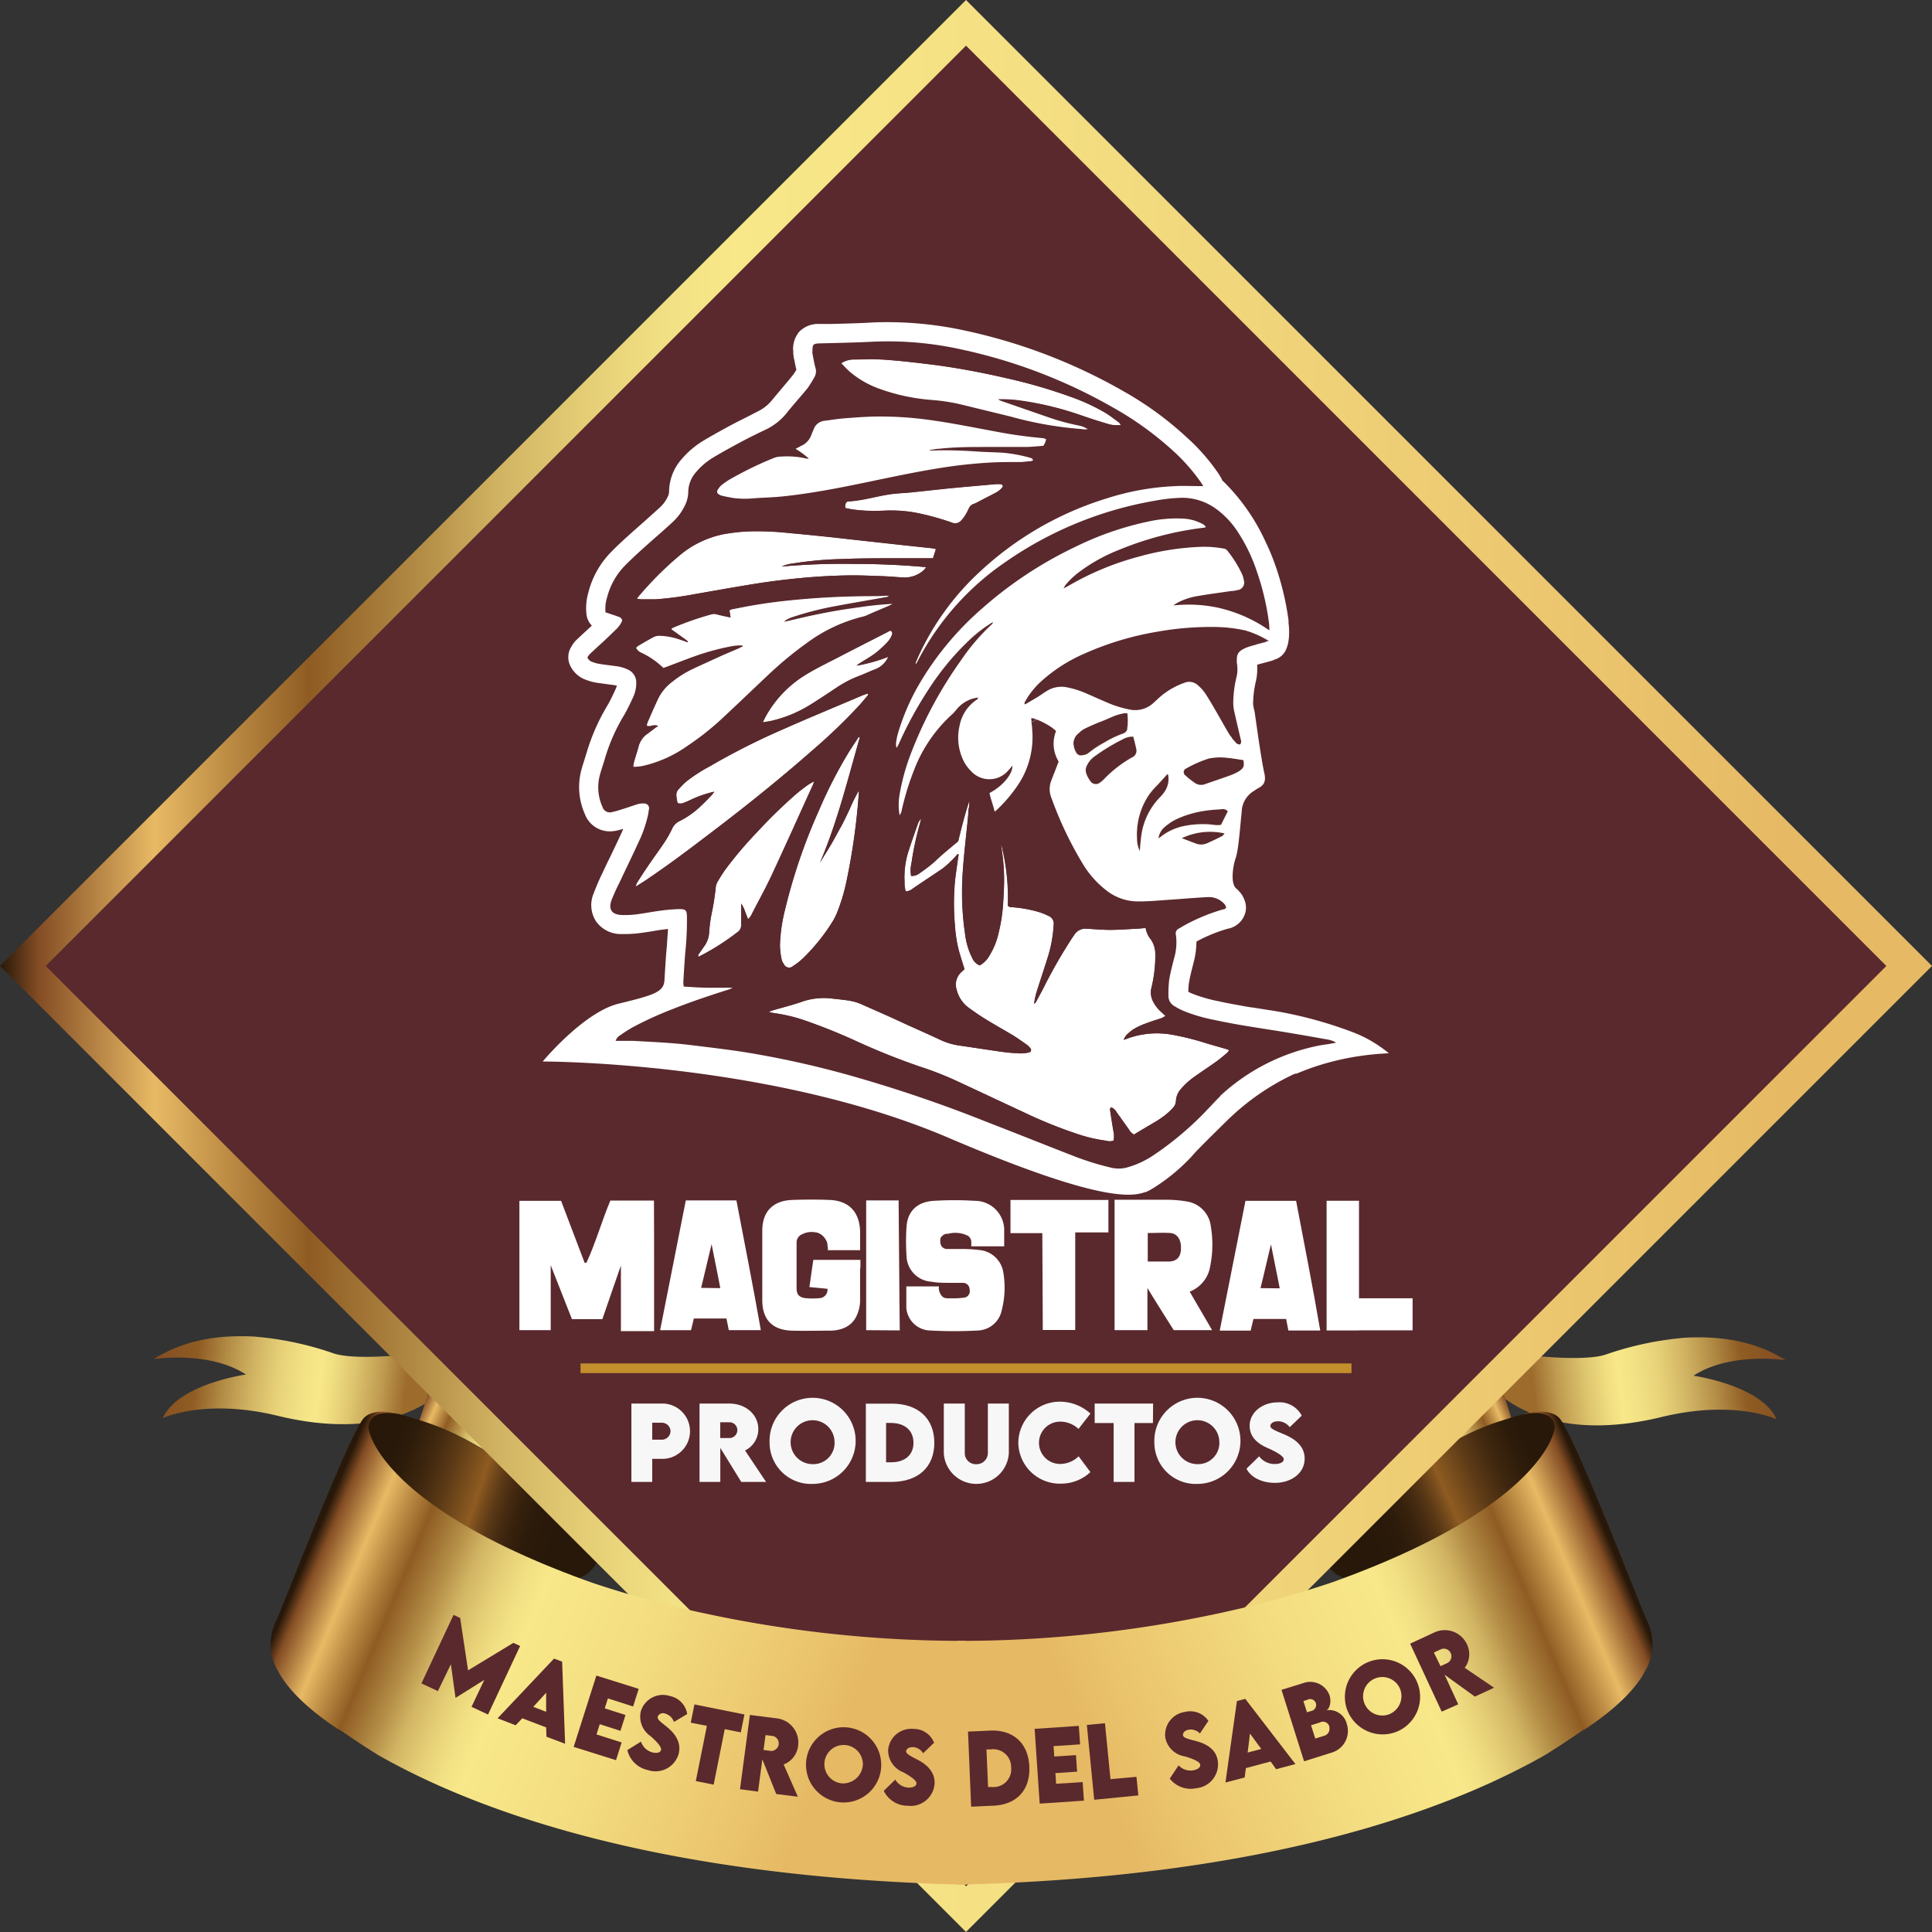 <svg xmlns="http://www.w3.org/2000/svg" xmlns:xlink="http://www.w3.org/1999/xlink" viewBox="0 0 291.21 291.21"><rect x="0" y="0" width="291.21" height="291.21" fill="#333333" stroke="none"/><defs><style>.cls-1{fill:url(#Degradado_sin_nombre_5);}.cls-2{fill:url(#linear-gradient);}.cls-3{fill:url(#Degradado_sin_nombre_5-2);}.cls-4{fill:url(#linear-gradient-2);}.cls-5{fill:url(#linear-gradient-3);}.cls-6{fill:url(#linear-gradient-4);}.cls-7{fill:url(#linear-gradient-5);}.cls-8{fill:#5a292d;}.cls-9{fill:url(#linear-gradient-6);}.cls-10{fill:url(#linear-gradient-7);}.cls-11{fill:#9b7f2c;}.cls-12{fill:#fff;}.cls-13{fill:#f7f7f7;}.cls-14{fill:#ffc62b;opacity:0.64;}</style><linearGradient id="Degradado_sin_nombre_5" x1="22.41" y1="206.49" x2="63.8" y2="211.44" gradientUnits="userSpaceOnUse"><stop offset="0" stop-color="#281809"/><stop offset="0.02" stop-color="#844d24"/><stop offset="0.16" stop-color="#8e5b22"/><stop offset="0.17" stop-color="#8f5c23"/><stop offset="0.28" stop-color="#b48e47"/><stop offset="0.38" stop-color="#d2b564"/><stop offset="0.47" stop-color="#e7d178"/><stop offset="0.56" stop-color="#f3e285"/><stop offset="0.62" stop-color="#f8e889"/><stop offset="0.66" stop-color="#f1df82"/><stop offset="0.74" stop-color="#dec56f"/><stop offset="0.84" stop-color="#c09c51"/><stop offset="0.93" stop-color="#9d6c2d"/></linearGradient><linearGradient id="linear-gradient" x1="58.91" y1="219.63" x2="85.42" y2="228.38" gradientUnits="userSpaceOnUse"><stop offset="0" stop-color="#281809"/><stop offset="0.08" stop-color="#2e1c0a"/><stop offset="0.2" stop-color="#3f270f"/><stop offset="0.33" stop-color="#5c3a16"/><stop offset="0.47" stop-color="#83541f"/><stop offset="0.51" stop-color="#8e5b22"/><stop offset="0.56" stop-color="#73491b"/><stop offset="0.62" stop-color="#583715"/><stop offset="0.69" stop-color="#432910"/><stop offset="0.76" stop-color="#34200c"/><stop offset="0.85" stop-color="#2b1a0a"/><stop offset="0.99" stop-color="#281809"/><stop offset="1" stop-color="#281809"/></linearGradient><linearGradient id="Degradado_sin_nombre_5-2" x1="-9369.3" y1="206.66" x2="-9327.9" y2="211.62" gradientTransform="matrix(-1, 0, 0, 1, -9099.38, 0)" xlink:href="#Degradado_sin_nombre_5"/><linearGradient id="linear-gradient-2" x1="-9305.06" y1="209.51" x2="-9275.84" y2="222.53" gradientTransform="matrix(-1, 0, 0, 1, -9077.93, 0)" gradientUnits="userSpaceOnUse"><stop offset="0" stop-color="#281809"/><stop offset="0.02" stop-color="#844d24"/><stop offset="0.08" stop-color="#e8ba65"/><stop offset="0.12" stop-color="#ba8942"/><stop offset="0.15" stop-color="#9a682b"/><stop offset="0.16" stop-color="#8e5b22"/><stop offset="0.16" stop-color="#8f5c23"/><stop offset="0.22" stop-color="#b48e47"/><stop offset="0.26" stop-color="#d2b564"/><stop offset="0.31" stop-color="#e7d178"/><stop offset="0.35" stop-color="#f3e285"/><stop offset="0.38" stop-color="#f8e889"/><stop offset="0.54" stop-color="#f4df82"/><stop offset="0.82" stop-color="#ebc56e"/><stop offset="0.93" stop-color="#e6b964"/></linearGradient><linearGradient id="linear-gradient-3" x1="64.02" y1="209.5" x2="93.25" y2="222.53" gradientTransform="matrix(1, 0, 0, 1, 0, 0)" xlink:href="#linear-gradient-2"/><linearGradient id="linear-gradient-4" x1="-8966.58" y1="217.16" x2="-8941.01" y2="228.36" gradientTransform="matrix(-1, 0, 0, 1, -8736.53, 0)" xlink:href="#linear-gradient"/><linearGradient id="linear-gradient-5" x1="0" y1="145.6" x2="291.21" y2="145.6" gradientTransform="translate(145.6 -60.31) rotate(45)" xlink:href="#linear-gradient-2"/><linearGradient id="linear-gradient-6" x1="-8979.57" y1="233.35" x2="-8895.36" y2="268.85" gradientTransform="matrix(-1, 0, 0, 1, -8736.53, 0)" xlink:href="#linear-gradient-2"/><linearGradient id="linear-gradient-7" x1="46.8" y1="233.35" x2="131" y2="268.85" gradientTransform="matrix(1, 0, 0, 1, 0, 0)" xlink:href="#linear-gradient-2"/></defs><g id="Capa_2" data-name="Capa 2"><g id="Capa_1-2" data-name="Capa 1"><path class="cls-1" d="M59.67,204.31s-6.6.63-9.4-.32a48.21,48.21,0,0,0-12.12-2.54c-4.32-.19-9.79.15-15,3.41,0,0,8.34-1.32,13.92,2.32,0,0-10.24,1.44-12.52,6.56,0,0,6.34-3,17.3-.34s18.62.85,23.66-2.75-4-6.26-4-6.26"/><path class="cls-2" d="M91.65,232.31a21.89,21.89,0,0,1-2.1,3.84,4.14,4.14,0,0,1-2.28,1.67c-4.78,1.4-12.75-5.16-17.16-7.84l-.16-.1-.4-.24-.06,0-.67-.35c-4.47-1.93-15.42-10.33-13.57-14.53.85-2,2.74-2,4.13-1.79l.34.07.12,0a5.71,5.71,0,0,1,.57.16h0a4.06,4.06,0,0,0,.67.2c.77.22,1.49.43,2.15.65,3.87,1.22,6.35,2.45,11.4,5.44,5.91,3.51,12.54,7.7,16.1,6.31,4.92-1.93-2.25-6.31-2.22-6.32a8.17,8.17,0,0,1,4,3.28C93.78,225,93.11,228.86,91.65,232.31Z"/><path class="cls-3" d="M232.67,204.48s6.6.64,9.39-.32a48.76,48.76,0,0,1,12.12-2.54c4.32-.19,9.8.15,15,3.41,0,0-8.33-1.31-13.92,2.33,0,0,10.24,1.44,12.52,6.56,0,0-6.34-3-17.3-.34s-18.62.84-23.65-2.75,4-6.26,4-6.26"/><path class="cls-4" d="M200.41,225.81c3.56,1.38,10.2-2.81,16.11-6.31,5-3,7.52-4.23,11.39-5.45l-3.11-9.77-22.16,15.21S195.49,223.88,200.41,225.81Z"/><path class="cls-5" d="M90.74,225.8c-3.56,1.39-10.19-2.8-16.1-6.31-5-3-7.53-4.22-11.4-5.44l3.11-9.78,22.17,15.21S95.66,223.87,90.74,225.8Z"/><path class="cls-6" d="M198.19,232.31a21.25,21.25,0,0,0,2.1,3.84,4.14,4.14,0,0,0,2.28,1.67c4.78,1.4,12.75-5.16,17.15-7.84l.17-.1.4-.24.06,0,.67-.35c4.47-1.93,15.42-10.33,13.57-14.53-.85-2-2.74-2-4.13-1.79l-.35.07-.11,0a5.71,5.71,0,0,0-.57.16h0a4.06,4.06,0,0,1-.67.2c-.77.22-1.49.43-2.16.65-3.87,1.22-6.34,2.45-11.39,5.44-5.91,3.51-12.55,7.7-16.1,6.31-4.92-1.93,2.25-6.31,2.22-6.32a8.17,8.17,0,0,0-4,3.28C196.06,225,196.72,228.86,198.19,232.31Z"/><rect class="cls-7" x="42.65" y="42.65" width="205.91" height="205.91" transform="translate(-60.31 145.6) rotate(-45)"/><rect class="cls-8" x="47.51" y="47.51" width="196.18" height="196.18" transform="translate(351.52 145.6) rotate(135)"/><path class="cls-9" d="M144.23,247.33v36.75c46.32-1.07,73.61-11,88.65-19.54l0,0c4-2.48,5.94-4,6-3.87,5.14-3.42,7.82-6.37,9.12-8.84a8,8,0,0,0,.24-7.57c-1.21-2.66-10.9-27.84-13.16-30.47-1.64-1.83-5.5-.63-6-.47.53-.15,4.91-1.34,5.26,1.77.1.94-2.51,12.28-33.42,23.37-3.14,1.07-6.47,2.06-9.94,3A185.76,185.76,0,0,1,144.23,247.33Z"/><path class="cls-10" d="M145.6,247.33v36.75C99.29,283,72,273.07,57,264.54l0,0c-4-2.48-5.94-4-6-3.87-5.14-3.42-7.82-6.37-9.12-8.84a8,8,0,0,1-.24-7.57c1.21-2.66,10.9-27.84,13.16-30.47,1.64-1.83,5.5-.63,6-.47-.53-.15-4.91-1.34-5.26,1.77-.1.94,2.5,12.28,33.42,23.37,3.14,1.07,6.47,2.06,9.94,3A185.74,185.74,0,0,0,145.6,247.33Z"/><path class="cls-8" d="M78.4,248.1l-4.84,10.33-2.49-1.16L73,253.21l-4.34,2.71h0l-.7-5.07L66,254.9l-2.48-1.16,4.84-10.33,1,.47,1.19,7.89,6.83-4.14Z"/><path class="cls-8" d="M82.32,260.37,78.72,259l-1,1.05L75,259l8.51-9,1.22.46.45,12.38-2.81-1.06Zm0-2.35,0-2.87-1.94,2.12Z"/><path class="cls-8" d="M91.63,256l-.48,1.5,3.13,1-.76,2.39-3.12-1-.49,1.54,3.79,1.21-.85,2.67-6.38-2,3.42-10.75,6.38,2-.84,2.66Z"/><path class="cls-8" d="M94.56,263.79l2.06-1.28a2.46,2.46,0,0,0,1.72,1.63c.57.15,1.18.08,1.3-.37s-.73-1.33-1.57-2.07a3.55,3.55,0,0,1-1.47-3.79,3.48,3.48,0,0,1,4.41-2.26,3.27,3.27,0,0,1,2.57,2.71l-2,1.19a1.9,1.9,0,0,0-1.31-1.25.86.86,0,0,0-1.12.42c-.13.5.52.86,1.46,1.65,1.36,1.14,2.1,2.46,1.66,4.07a3.63,3.63,0,0,1-4.69,2.34A4,4,0,0,1,94.56,263.79Z"/><path class="cls-8" d="M111.66,261.12l-2.42-.48L107.57,269l-2.69-.54,1.67-8.32-2.43-.48.55-2.75,7.54,1.51Z"/><path class="cls-8" d="M117,270.41l-2.09-5.22-.65,4.86-2.72-.36,1.49-11.2L117,259a3.67,3.67,0,0,1,3.3,4.14,3.43,3.43,0,0,1-2.18,2.82l2.14,4.86Zm-1.91-6.64,1.11.15a1.14,1.14,0,0,0,.3-2.25l-1.11-.14Z"/><path class="cls-8" d="M121.53,265.32a5.67,5.67,0,1,1,5.17,6.35A5.69,5.69,0,0,1,121.53,265.32Zm8.53.65a2.9,2.9,0,1,0-3.13,2.84A3,3,0,0,0,130.06,266Z"/><path class="cls-8" d="M133.21,269.93l1.74-1.69a2.43,2.43,0,0,0,2,1.21c.59,0,1.17-.18,1.19-.64s-1-1.14-2-1.68a3.54,3.54,0,0,1-2.27-3.36,3.49,3.49,0,0,1,3.81-3.17,3.27,3.27,0,0,1,3.11,2.08l-1.65,1.59a1.89,1.89,0,0,0-1.56-.93c-.56,0-1,.27-1,.65s.69.72,1.78,1.28c1.57.82,2.59,2,2.51,3.61a3.62,3.62,0,0,1-4.06,3.3A4,4,0,0,1,133.21,269.93Z"/><path class="cls-8" d="M155.15,266.3c.15,3.5-1.91,5.72-5.41,5.87l-3.36.15L145.91,261l3.36-.15C152.77,260.72,155,262.77,155.15,266.3Zm-2.74.11a2.69,2.69,0,0,0-3.09-2.72l-.63,0,.24,5.67.65,0A2.67,2.67,0,0,0,152.41,266.41Z"/><path class="cls-8" d="M158.8,263.19l.11,1.57,3.27-.21.17,2.49-3.27.22.11,1.61,4-.26.19,2.8-6.67.45-.76-11.27,6.66-.45.19,2.79Z"/><path class="cls-8" d="M171.3,267.82l.28,2.8-6.65.66L163.82,260l2.73-.26.83,8.43Z"/><path class="cls-8" d="M176.32,268.09l1.33-2a2.44,2.44,0,0,0,2.25.74c.58-.1,1.1-.42,1-.88s-1.23-.89-2.31-1.21a3.55,3.55,0,0,1-2.94-2.79,3.48,3.48,0,0,1,3-3.92,3.29,3.29,0,0,1,3.49,1.36l-1.28,1.9a1.9,1.9,0,0,0-1.71-.57c-.56.1-.9.48-.83.86s.83.55,2,.86c1.72.46,3,1.34,3.24,3a3.62,3.62,0,0,1-3.25,4.1A4,4,0,0,1,176.32,268.09Z"/><path class="cls-8" d="M191.52,265.51l-3.73,1-.18,1.41-2.9.76,1.73-12.28,1.26-.33,7.56,9.83-2.91.77Zm-1.41-1.89-1.7-2.32-.35,2.86Z"/><path class="cls-8" d="M203,259.84a3.41,3.41,0,0,1-2.24,4.32l-4.2,1.32-3.4-10.77,3.24-1a3.09,3.09,0,0,1,4,1.83c.35,1.11-.07,2.11-.47,2.24A2.75,2.75,0,0,1,203,259.84Zm-5.9-3.64-.64.2.54,1.69.62-.19a.92.92,0,0,0,.72-1.18A.9.9,0,0,0,197.07,256.2Zm3.29,4.09a1,1,0,0,0-1.47-.65l-1.31.41.64,2,1.29-.4A1.1,1.1,0,0,0,200.36,260.29Z"/><path class="cls-8" d="M203,257.55a5.67,5.67,0,1,1,7.39,3.52A5.71,5.71,0,0,1,203,257.55Zm8-3.06a2.9,2.9,0,1,0-1.61,3.9A2.95,2.95,0,0,0,211,254.49Z"/><path class="cls-8" d="M222.31,255.73l-4.57-3.3,2.06,4.46L217.31,258l-4.76-10.25,3.56-1.65a3.7,3.7,0,0,1,5,1.73,3.44,3.44,0,0,1-.33,3.56l4.42,3Zm-5.18-4.59,1-.46a1.14,1.14,0,0,0-1-2.06l-1,.47Z"/><path class="cls-11" d="M170.59,114.16a18.29,18.29,0,0,0-4.1,3.17,4.28,4.28,0,0,1-.72.63,1,1,0,0,1-1.45-.29,4.48,4.48,0,0,1-.55-1,1.58,1.58,0,0,1,.07-1.34A3.39,3.39,0,0,1,165,114a29.28,29.28,0,0,1,4.22-2.56,3,3,0,0,1,1.6-.41c.16.65.33,1.23.44,1.82A1.1,1.1,0,0,1,170.59,114.16Z"/><path class="cls-11" d="M175.54,119.32a6.3,6.3,0,0,1-.78.93,10.22,10.22,0,0,0-2.76,6c-.09.66-.13,1.32-.2,2.07a4.28,4.28,0,0,1-.42-1.9,10.68,10.68,0,0,1,1.35-5.83,8.75,8.75,0,0,1,1.34-1.81c.62-.64,1.22-1.31,1.83-2a.3.3,0,0,1,.16,0A3.36,3.36,0,0,1,175.54,119.32Z"/><path class="cls-11" d="M184.57,125.62c-.16.18-.24.34-.37.4-.77.39-1.54.77-2.33,1.11a2.2,2.2,0,0,1-1.69,0l-2.07-.79A9.9,9.9,0,0,1,184.57,125.62Z"/><path class="cls-11" d="M185.05,122.26c-.34.7-.66,1.37-1,2.06a3.09,3.09,0,0,1-1.17,0,14.14,14.14,0,0,0-4.4.18,8.4,8.4,0,0,0-3.58,1.66c-.08.07-.18.12-.3.21a2.68,2.68,0,0,1,1-1.77,7.7,7.7,0,0,1,1.89-1.21,15.54,15.54,0,0,1,4.32-1.21c.75-.11,1.5-.15,2.24-.2A1,1,0,0,1,185.05,122.26Z"/><path class="cls-11" d="M169.93,109.67c0,.06,0,.12,0,.18a1,1,0,0,1-.72.68,15.14,15.14,0,0,0-2.72,1.31,15,15,0,0,0-2.32,1.52,1.76,1.76,0,0,1-1.15.48h0a.83.83,0,0,1-.84-.49,2.94,2.94,0,0,1-.37-1.32,1.93,1.93,0,0,1,.69-1.45l.31-.27a3.63,3.63,0,0,1,.88-.58c.76-.36,1.53-.7,2.3-1s1.37-.59,2.06-.87a8.49,8.49,0,0,1,1.42-.38h.49A7.59,7.59,0,0,1,169.93,109.67Z"/><path class="cls-11" d="M185.71,111.28a1.15,1.15,0,0,1-.14-.17,3.09,3.09,0,0,1-.23-.31l.33.32Z"/><path class="cls-11" d="M186.85,116.17a7.83,7.83,0,0,1-1.4.67c-1.25.46-2.51.87-3.76,1.31a1.66,1.66,0,0,1-1.64-.2,12.89,12.89,0,0,1-1.36-1.08.61.61,0,0,1,.13-1.08,17.19,17.19,0,0,1,3.4-1.49,8.75,8.75,0,0,1,2.75-.1c.8.07,1.6.22,2.44.34C187.59,115.38,187.46,115.8,186.85,116.17Z"/><path class="cls-12" d="M132,98.41a16.4,16.4,0,0,0,1.86-1.68,3.33,3.33,0,0,0,.6-1,.47.47,0,0,0-.26-.66c-.14.07-.29.14-.44.23-2.45,1.25-4.9,2.49-7.34,3.76-1.62.84-3.27,1.63-4.82,2.57a17,17,0,0,0-6.12,6.27c-.15.27-.28.56-.51,1,.51-.08.85-.12,1.19-.19a19.23,19.23,0,0,0,5.92-2.41c1.4-.86,2.77-1.79,4.15-2.7a16.21,16.21,0,0,1,3.06-1.6c1-.37,1.92-.81,2.89-1.19A3.66,3.66,0,0,0,133.9,99a25,25,0,0,1-4.81,1.33,5.21,5.21,0,0,1,.63-.45C130.47,99.4,131.25,99,132,98.41ZM150.84,73a5.06,5.06,0,0,0-.87,0c-2.25.2-4.5.39-6.74.61-1.93.19-3.86.42-5.78.61-.95.1-1.91.13-2.86.24-2.21.27-4.35,1-6.58,1.12-.48,0-.62.31-.61,1,.37.08.76.17,1.15.23a25.15,25.15,0,0,0,4.51.19,20.75,20.75,0,0,1,5.1.32,39.44,39.44,0,0,1,5.34,1.47,1.17,1.17,0,0,0,1.36-.28,4.51,4.51,0,0,0,.63-.81,9.29,9.29,0,0,0,.57-1.08,1.2,1.2,0,0,1,.68-.63,4.56,4.56,0,0,0,.55-.24c1-.5,2-1,2.93-1.53a3.31,3.31,0,0,0,.8-.65A.31.31,0,0,0,150.84,73Zm17.78-9.35c-.65-.49-1.29-1-2-1.42a29.78,29.78,0,0,0-5.35-2.46A77.68,77.68,0,0,0,151.71,57c-3.58-.81-7.19-1.5-10.84-2-2.41-.3-4.83-.59-7.25-.77-1.61-.13-3.24-.07-4.85-.05a3.52,3.52,0,0,0-2,.53c.42.43.74.8,1.1,1.13a14.18,14.18,0,0,0,4.44,2.67,29.73,29.73,0,0,0,7.94,1.76,29.46,29.46,0,0,1,4.38.64l7.67,1.87A55.27,55.27,0,0,0,163,64.67a2.74,2.74,0,0,0,1,0,3.68,3.68,0,0,0-1.45-.6,33.82,33.82,0,0,1-4.44-1.2l-7.22-2.5-.45-.2a22,22,0,0,1,3.05.15A47.28,47.28,0,0,1,163,62.61c1.26.43,2.52.85,3.8,1.22a4.79,4.79,0,0,0,2.13.22A2.53,2.53,0,0,0,168.62,63.62ZM181.5,167.8c.8-.81,1.58-1.63,2.36-2.46a1.3,1.3,0,0,0,.18-.23A21.91,21.91,0,0,0,181.5,167.8Zm-18.4-56.05a5.43,5.43,0,0,0-.36-1.44l-.31.27a1.93,1.93,0,0,0-.69,1.45,2.94,2.94,0,0,0,.37,1.32.83.83,0,0,0,.84.49h0A6.18,6.18,0,0,0,163.1,111.75Zm-7.39-3.49a.45.45,0,0,0-.23,0s-.06.07-.06.09l.06.51a3.26,3.26,0,0,0,.38-.18l.38-.23Zm-.06-2.93a3.71,3.71,0,0,0-.53,0,2.92,2.92,0,0,0-.6.14h0c-.1.16-.18.33-.27.49l.14.16,1.41-.83Zm32-10.3a22.33,22.33,0,0,0-4.53-.53,18.68,18.68,0,0,1,6.16,2.66l1.5-.4a3,3,0,0,0,.4-.17A15.16,15.16,0,0,0,187.62,95ZM199,157.53c.42-.07.85-.13,1.27-.18l1.23-.17C200.65,157.26,199.82,157.38,199,157.53Z"/><path class="cls-11" d="M185.71,111.28v.07h0Z"/><path class="cls-11" d="M173.52,179.21l.23-.12a3.27,3.27,0,0,0,.58-.38C174.05,178.89,173.78,179.06,173.52,179.21Zm-.8.41c.22-.1.41-.19.57-.28Z"/><path class="cls-11" d="M184.45,169.34l1.18-1.15C185.24,168.56,184.85,168.94,184.45,169.34Z"/><path class="cls-12" d="M185.24,158.28a1.55,1.55,0,0,1-.27.4c-.53.45-1.06.9-1.62,1.31-1.06.76-2.15,1.47-3.21,2.23a10.7,10.7,0,0,0-2.13,1.9,2.88,2.88,0,0,0-.77,1.8,1.61,1.61,0,0,1-.48,1.09,8.6,8.6,0,0,1-1.06,1,14.42,14.42,0,0,1-1.43,1c-1.11.66-2.24,1.31-3.35,2a1.84,1.84,0,0,1-.8-.81c-.62-.84-1.21-1.7-1.82-2.54a1.71,1.71,0,0,0-.8-.75c-.25.14-.2.36-.17.54.14,1,.31,2,.46,2.92a3.72,3.72,0,0,1,.05,1.56,2,2,0,0,1-1.19,0,22.63,22.63,0,0,1-4.05-.93,69.3,69.3,0,0,1-8.21-3.3c-3.28-1.52-6.55-3.07-9.83-4.59a48.91,48.91,0,0,0-5.8-2.3,103.58,103.58,0,0,1-9.67-3.86,86.26,86.26,0,0,0-8.06-3.23,24.21,24.21,0,0,0-4.29-1,9,9,0,0,1-.88-.2,7.07,7.07,0,0,1,.67-.25c1.47-.43,3-.8,4.41-1.31a10.08,10.08,0,0,1,4.62-.43c.89.1,1.78.18,2.66.34a7.2,7.2,0,0,1,1.65.52c2.28,1,4.55,2,6.81,3.06,1.74.78,3.49,1.56,5.22,2.37a10.1,10.1,0,0,0,2.74.78c2.15.31,4.29.65,6.44.95.89.12,1.78.19,2.68.23a5.6,5.6,0,0,0,1.29-.14.38.38,0,0,0,.22-.66,2.87,2.87,0,0,0-.56-.54c-.66-.46-1.33-.94-2-1.36-1.39-.83-2.81-1.62-4.19-2.47-.88-.54-1.74-1.14-2.58-1.75a4.8,4.8,0,0,1-1.77-2.71,2.52,2.52,0,0,1,.71-2.62l.48-.45c-.27-.89-.55-1.75-.8-2.61a20.19,20.19,0,0,1-.64-4,37.3,37.3,0,0,1,0-6.6c.1-1,.27-2.06.41-3.09l.15-1-.14-.06c-.29.32-.56.65-.87.94a13.24,13.24,0,0,1-1.43,1.27c-1.47,1-3,2-4.46,3a1.92,1.92,0,0,1-1.07.44,4.14,4.14,0,0,1-.18-1.43,12.74,12.74,0,0,1,.56-4.55c.45-1.4.94-2.79,1.43-4.18a2.17,2.17,0,0,1,.51-.82c-.07.3-.14.59-.22.89a44.73,44.73,0,0,0-1.24,5.85,4.5,4.5,0,0,0-.05,1.9,1.86,1.86,0,0,0,1.23-.38c.65-.44,1.28-.91,1.88-1.4s1.07-1,1.61-1.45c.74-.65,1.51-1.27,2.37-2,.49-2,1-4.06,1.69-6.12,0,.37,0,.73-.08,1.1s-.07.81-.11,1.21c-.3,3.2-.72,6.38-.87,9.59a42.74,42.74,0,0,0,.43,8.31,10.62,10.62,0,0,0,1.05,3.48,2.12,2.12,0,0,0,1.13,1.15,3.81,3.81,0,0,0,1.5-1.53,10.84,10.84,0,0,0,1.33-3.29,24.81,24.81,0,0,0,.71-4.62c.07-1,.11-2,.14-2.95a31,31,0,0,0-.43-5.53s0-.11,0-.35a32.84,32.84,0,0,1,1,9.25c.23.3.51.23.76.25a19.33,19.33,0,0,1,3.92.72,10.53,10.53,0,0,1,1.52.62,1.21,1.21,0,0,1,.71,1.27,19.87,19.87,0,0,1-.79,4.6c-.55,1.77-1.14,3.53-1.7,5.29a10.47,10.47,0,0,0-.46,2.06c.09-.08.2-.14.25-.24.49-.91,1-1.82,1.46-2.76a75.92,75.92,0,0,1,4.06-7l.29-.42a2,2,0,0,1,1.94-.9c1.22.07,2.43.18,3.65.17s2.71-.12,4.07-.19l1.09-.09a3.67,3.67,0,0,0,.8,1.74,3.93,3.93,0,0,1,.66,2.21,20.64,20.64,0,0,1-.59,5.08,2.92,2.92,0,0,0,.32,2.17,5.14,5.14,0,0,0,1.19,1.48c.19.17.36.35.61.58-.24.13-.4.24-.57.31-.84.29-1.71.54-2.54.87a10.45,10.45,0,0,0-1.72.82,6.71,6.71,0,0,0-1.12.95,2.44,2.44,0,0,0-.34.65l.77-.28a13,13,0,0,1,6.51-.5,40.92,40.92,0,0,1,5.13,1.28c1.05.32,2.12.61,3.17.92A1.34,1.34,0,0,1,185.24,158.28Z"/><path class="cls-12" d="M129.44,119.17c0,.13,0,.27,0,.4a98.58,98.58,0,0,1-1.92,13.56,28.14,28.14,0,0,1-1.34,4.39,9,9,0,0,1-.79,1.54,29.26,29.26,0,0,1-4.36,5.38,9.92,9.92,0,0,1-1.5,1.17.87.87,0,0,1-1.4-.31,1.67,1.67,0,0,1-.33-.7,11.15,11.15,0,0,1-.25-2.14,24.67,24.67,0,0,1,.68-5,85.58,85.58,0,0,1,5.21-15.34,70,70,0,0,1,4.51-8.79c.47-.76,1-1.5,1.46-2.25l.18.07c-1.82,6.35-3.39,12.77-6,18.87.55-.88,1.11-1.75,1.63-2.64s1-1.81,1.52-2.73.9-1.81,1.35-2.72A24.85,24.85,0,0,1,129.44,119.17Z"/><path class="cls-12" d="M122.71,117.73c-.1.31-.12.39-.15.47-2.07,4.55-4.12,9.12-6.23,13.65-.93,2-2,3.92-3,5.87a2.37,2.37,0,0,1-.59.83l-.45-1.17a4.84,4.84,0,0,0-.58-1.18v1.49c0,.55,0,1.1,0,1.65a1.25,1.25,0,0,1-.57,1.17,36.12,36.12,0,0,1-4.78,3.14l-1.06.56c-.18-.24,0-.37.08-.49.27-.41.56-.8.84-1.21a3.89,3.89,0,0,0,.66-2,21.34,21.34,0,0,1,.36-2.75,36.14,36.14,0,0,0,.63-4,2.19,2.19,0,0,1,.3-.89c.37-.63.75-1.25,1.17-1.83a58,58,0,0,1,4.77-5.62,76.24,76.24,0,0,1,5.9-5.75c.55-.47,1.13-.9,1.71-1.33A10.84,10.84,0,0,1,122.71,117.73Z"/><path class="cls-12" d="M130.87,104.75c-.42.5-.84,1-1.28,1.51a85.69,85.69,0,0,1-6.93,6.68c-5.26,4.63-10.73,9-16.32,13.22-3,2.27-6,4.51-9.14,6.61-.41.27-.83.52-1.39.88a3,3,0,0,1,.2-.58c.56-.88,1.12-1.75,1.71-2.61.78-1.15,1.61-2.27,2.38-3.42a16.87,16.87,0,0,0,1.2-2.11,2.24,2.24,0,0,1,1.1-1.15,13.13,13.13,0,0,0,2.93-2c.7-.64,1.37-1.32,2-2a3.78,3.78,0,0,0,.33-.45,17.54,17.54,0,0,0-3.54,1.22,8.12,8.12,0,0,1-1,.43,1.24,1.24,0,0,1-1,.06c-.06-.35-.14-.71-.17-1.08a1.25,1.25,0,0,1,.34-1,12.68,12.68,0,0,1,1.09-1.11A23.86,23.86,0,0,1,107,115.5,103.75,103.75,0,0,1,117.86,110c4-1.78,8.08-3.46,12.12-5.18.26-.11.53-.18.79-.28A1.62,1.62,0,0,1,130.87,104.75Z"/><path class="cls-12" d="M134.83,91a3.48,3.48,0,0,1-.5.37c-1.19.53-2.38,1-3.58,1.55a2.84,2.84,0,0,1-.49.17,23.66,23.66,0,0,0-8.53,4,54.85,54.85,0,0,0-5.88,4.87c-2.19,2.06-4.36,4.15-6.56,6.2a41.64,41.64,0,0,1-5.56,4.44,18.86,18.86,0,0,1-6.9,2.93c-.37.06-.75.1-1.12.13a1.07,1.07,0,0,1-.29-.07c.07-.32.11-.63.2-.93.21-.72.46-1.43.64-2.16a3.38,3.38,0,0,1,1.39-1.92l1.17-.89a4,4,0,0,1,.37-.22c-.66-.28-1.12.16-1.63,0-.15-.16,0-.32,0-.47.51-1.16,1-2.32,1.55-3.48a7,7,0,0,1,2.21-2.74,15.66,15.66,0,0,1,3.08-1.94c1.44-.68,2.9-1.32,4.35-2l2.47-1.06c.21-.09.41-.2.79-.39a4.09,4.09,0,0,0-1.05,0c-.28,0-.57.07-.85.12a37.06,37.06,0,0,0-5.68,1.58c-1.25.45-2.49.94-3.74,1.41l-.7.25a12.16,12.16,0,0,0-3.33-2.3,1.58,1.58,0,0,1-.81-.78,2.3,2.3,0,0,1,.37-.33c.77-.45,1.55-.91,2.34-1.33a1.94,1.94,0,0,1,.83-.18,10.17,10.17,0,0,1,3.22.63c.36.11.71.24,1,.36l.07-.06-.05-.07c-.11-.09-.22-.19-.34-.27l-2.16-1.55a1.44,1.44,0,0,1,.33-.25,45.65,45.65,0,0,1,5.74-2,1.5,1.5,0,0,1,.84,0c.64.17,1.29.3,2.08.47-.07-.43-.12-.71-.17-1,.13-.24.38-.24.6-.28a77.8,77.8,0,0,1,7.88-1.25,122.62,122.62,0,0,1,12.56-.7c.84,0,1.68,0,2.52-.07a.75.75,0,0,1,.51.14,2.29,2.29,0,0,1-.37.12c-2.64.48-5.3.92-7.94,1.42a47.55,47.55,0,0,0-6.21,1.6,4.37,4.37,0,0,0-1.31.66c1.35-.31,2.69-.64,4-.92s2.71-.56,4.08-.79,2.75-.42,4.12-.61S133.25,91.09,134.83,91Z"/><path class="cls-12" d="M141.1,82.77l-.44,1.38-1,0c-1.65,0-3.29,0-4.95,0-2.54,0-5.09,0-7.63.11a54.55,54.55,0,0,0-7.44.66,5.92,5.92,0,0,0-1.79.47A103,103,0,0,1,128.68,85c3.6,0,7.2.14,10.93.49a4.46,4.46,0,0,1-.4.48,4.32,4.32,0,0,1-3.12,1.07c-1-.06-2-.15-3-.19-1.76-.06-3.53-.15-5.29-.12q-3.55.06-7.1.4-4.25.4-8.43,1.12c-2.52.41-5,.87-7.53,1.3a50.85,50.85,0,0,1-6,.79c-.66,0-1.33,0-2,0a6.23,6.23,0,0,1-.73-.09,1.63,1.63,0,0,1,.2-.35,50.63,50.63,0,0,1,6.26-6.25,14.84,14.84,0,0,1,6.68-3.17,29.25,29.25,0,0,1,3.62-.4,43.87,43.87,0,0,1,6.06.24q3,.27,6,.59c1.81.19,3.62.41,5.43.6l5.53.61,4.66.5A4.93,4.93,0,0,1,141.1,82.77Z"/><path class="cls-13" d="M156.24,108.46l-.38.23a3.26,3.26,0,0,1-.38.18l-.06-.51s0,0,.06-.09a.45.45,0,0,1,.23,0Z"/><path class="cls-13" d="M169.93,109.67c0,.06,0,.12,0,.18l-.3,0a15.82,15.82,0,0,1-2.4-.63c-.4-.14-.82-.3-1.27-.48.69-.3,1.37-.59,2.06-.87a8.49,8.49,0,0,1,1.42-.38,2.63,2.63,0,0,1,.49,0A7.59,7.59,0,0,1,169.93,109.67Z"/><path class="cls-8" d="M199,157.53c.42-.07.85-.13,1.27-.18l1.23-.17C200.65,157.26,199.82,157.38,199,157.53ZM181.5,167.8c.8-.81,1.58-1.63,2.36-2.46a1.3,1.3,0,0,0,.18-.23A21.91,21.91,0,0,0,181.5,167.8Zm-25.79-59.54a.45.45,0,0,0-.23,0s-.06.07-.06.09l.06.51a3.26,3.26,0,0,0,.38-.18l.38-.23Z"/><path class="cls-8" d="M200.28,156.72c-2.68-.47-5.35-.94-8-1.37-3.06-.48-6.12-.94-9.15-1.6a24.39,24.39,0,0,1-4.57-1.33,10.11,10.11,0,0,1-1.46-.76,1.72,1.72,0,0,1-.88-1.51,17.68,17.68,0,0,1,.11-2.42c.17-1.08.46-2.15.73-3.22a8.42,8.42,0,0,0,.28-3.6.8.8,0,0,1,.46-.93c.18-.09.35-.21.52-.31a28.37,28.37,0,0,1,6-2.54c.21-.06.48,0,.6-.36a1.65,1.65,0,0,0-.21-.42,3.1,3.1,0,0,0-2.53-1.11c-1.91.09-3.81.27-5.72.39-1.55.11-3.12.22-4.68.26a7.72,7.72,0,0,1-4.92-1.66,14.64,14.64,0,0,1-3.6-4.08,55.6,55.6,0,0,1-4.68-9.86,3.51,3.51,0,0,1-.1-2.39c.29-.88.65-1.73,1-2.6.06-.16.12-.32.19-.48a1.74,1.74,0,0,1-.1-.19,5.12,5.12,0,0,1-.29-4.42,7.75,7.75,0,0,0-.62-.52,11.28,11.28,0,0,0-2.33-1.23l-.38.23a3.26,3.26,0,0,1-.38.18c0,.34.07.69.1,1a12.94,12.94,0,0,1-2,8.28,22.45,22.45,0,0,1-3.22,3.86,4,4,0,0,1-.43.36c-.22-1-.6-1.89-.77-2.81,2-1,3.52-2.88,3.45-4.13a9.09,9.09,0,0,1-.63.74,3.73,3.73,0,0,1-5.61.08,5.69,5.69,0,0,1-1.12-1.54,7.87,7.87,0,0,1-.63-5.16,6.1,6.1,0,0,1,2.68-4.1c.06,0,.07-.12.16-.28a7,7,0,0,0-.92.19,4.93,4.93,0,0,0-2.34,1.6c-.19.21-.36.45-.57.64a21.93,21.93,0,0,0-5.82,8.43,40.59,40.59,0,0,0-1.94,6.39,4.15,4.15,0,0,1-.26.5,9,9,0,0,1,0-3.15,32,32,0,0,1,1.71-6.18,62.69,62.69,0,0,1,7.52-14,31.7,31.7,0,0,1,4.74-5.53s0-.11.1-.27a20.59,20.59,0,0,0-3.22,2.4A40.06,40.06,0,0,0,139.9,104a57.28,57.28,0,0,0-4.4,8.07,6.77,6.77,0,0,1-.36.65,1.83,1.83,0,0,1-.07-.79,9.58,9.58,0,0,1,.22-1.19,33.6,33.6,0,0,1,3.48-8,45.66,45.66,0,0,1,9.29-11.06,60.25,60.25,0,0,1,14-9.25,46.59,46.59,0,0,1,11.13-3.85,19.57,19.57,0,0,1,4.83-.43,6.87,6.87,0,0,1,3.4.91,2.7,2.7,0,0,1,.35.38,1.34,1.34,0,0,1-.32.09,48.77,48.77,0,0,0-12.73,3.32,25.77,25.77,0,0,0-6.19,3.46,11.84,11.84,0,0,0-1.94,1.87c-.07.09-.12.21-.29.5.36-.19.54-.26.7-.36a43.06,43.06,0,0,1,10.79-4.49,40.27,40.27,0,0,1,9.06-1.43,16.28,16.28,0,0,1,3.55.25A.82.82,0,0,1,185,83a17.6,17.6,0,0,1,2.22,3.61,3.71,3.71,0,0,1,.26.92,1.14,1.14,0,0,1-1,1.46c-.3.07-.63.1-.94.14-1.63.24-3.27.45-4.89.73a10.22,10.22,0,0,0-3.13,1,7.34,7.34,0,0,0-.67.44,21.16,21.16,0,0,1,6.59.31A21.73,21.73,0,0,1,191.33,95c0-.18,0-.29,0-.4,0-.29,0-.58-.07-.87s0-.32-.07-.48A39.4,39.4,0,0,0,189.4,86a25.57,25.57,0,0,0-2.94-6,13.13,13.13,0,0,0-3.15-3.33,8.69,8.69,0,0,0-5.19-1.7,25.11,25.11,0,0,0-4,.43,56,56,0,0,0-22.55,9.22,40.75,40.75,0,0,0-13.3,15c-.07.13-.15.26-.27.46a1.11,1.11,0,0,1,0-.27l.38-.87a39.93,39.93,0,0,1,9.3-12.76,49.16,49.16,0,0,1,19.16-11.08,39.11,39.11,0,0,1,10.39-1.85c1.19,0,2.38,0,3.56,0l.59,0c-.16-.25-.26-.42-.37-.58a28.15,28.15,0,0,0-4.25-4.8,48.69,48.69,0,0,0-8.85-6.39,79.76,79.76,0,0,0-23-8.83,51.06,51.06,0,0,0-13.45-1.16c-2.63.13-5.27.18-7.9.25-1,0-1.13.14-1.09,1.17a1.34,1.34,0,0,0,0,.35c.14.71.25,1.42.44,2.12a1.79,1.79,0,0,1-.17,1.5,17.56,17.56,0,0,1-1,1.6c-1,1.28-2.14,2.52-3.18,3.79a9.2,9.2,0,0,1-3,2.4c-1.32.67-2.64,1.32-4,2s-2.64,1.43-3.93,2.2a10.46,10.46,0,0,0-2.72,2.29,4.61,4.61,0,0,0-1.16,3,4.76,4.76,0,0,1-.54,2.08,8.14,8.14,0,0,1-1.8,2.42c-1.33,1.22-2.7,2.37-4,3.57-1,.93-2.08,1.85-3.05,2.85A10.55,10.55,0,0,0,91.52,90a5.67,5.67,0,0,0-.22,2.26l.91.3c.38.13.77.25,1.14.4a.65.65,0,0,1,.46.55A3.78,3.78,0,0,1,93,94.78c-.94.91-1.89,1.79-2.84,2.68-.42.4-.85.78-1.27,1.19a2.28,2.28,0,0,0-.29.45,1.21,1.21,0,0,0,.82.69,4.93,4.93,0,0,0,1,.27c.8.13,1.6.22,2.41.33a5.8,5.8,0,0,1,1.91.54,2.11,2.11,0,0,1,1.22,1.95,5,5,0,0,1-.5,2.26c-.41.9-.84,1.79-1.33,2.64a27.8,27.8,0,0,0-2.85,6.4c-.25.89-.57,1.76-.81,2.66a7.14,7.14,0,0,0,.39,4.75,1.18,1.18,0,0,0,1.52.79c.62-.13,1.22-.34,1.83-.53s1.31-.46,2-.66a3,3,0,0,1,.94-.09.72.72,0,0,1,.73.87c0,.2,0,.4-.09.6A18.62,18.62,0,0,1,96.22,127c-.91,2-1.9,4-2.83,6a29.51,29.51,0,0,0-1.17,2.71c-.53,1.46,0,2.23,1.58,2.28a14.19,14.19,0,0,0,2.25-.11c1.15-.15,2.28-.38,3.43-.53a27.17,27.17,0,0,1,2.85-.25c1.07,0,1.19.14,1.24,1.18a45.17,45.17,0,0,1-.26,5.46c-.11,1.45-.2,2.89-.28,4.33a2.82,2.82,0,0,0,.08.65c1.28.07,2.49.15,3.7.17s2.43,0,3.64,0a2.48,2.48,0,0,1-.71.31c-2.8.85-5.55,1.81-8.27,2.89a53.23,53.23,0,0,0-6,2.73,20.91,20.91,0,0,0-1.9,1.2,1.6,1.6,0,0,0-.74.88c.19,0,.33,0,.46,0,.73,0,1.45,0,2.18,0,2.91.16,5.84.28,8.74.64s5.63.67,8.43,1.12A143.39,143.39,0,0,1,127.79,162a208.18,208.18,0,0,1,21,7.12c4.25,1.67,8.49,3.38,12.75,5a41.67,41.67,0,0,0,6,1.89,4.94,4.94,0,0,0,2.23,0,13.8,13.8,0,0,0,4.3-2,48,48,0,0,0,7.42-6.21h0a21.91,21.91,0,0,1,2.54-2.69A30.66,30.66,0,0,1,199,157.53h0c.81-.15,1.64-.27,2.5-.35A3.77,3.77,0,0,0,200.28,156.72ZM151,73.54a3.31,3.31,0,0,1-.8.65c-1,.53-1.95,1-2.93,1.53a4.56,4.56,0,0,1-.55.24,1.2,1.2,0,0,0-.68.63,9.29,9.29,0,0,1-.57,1.08,4.51,4.51,0,0,1-.63.81,1.17,1.17,0,0,1-1.36.28,39.44,39.44,0,0,0-5.34-1.47,20.75,20.75,0,0,0-5.1-.32,25.15,25.15,0,0,1-4.51-.19c-.39-.06-.78-.15-1.15-.23,0-.71.13-1,.61-1,2.23-.16,4.37-.85,6.58-1.12.95-.11,1.91-.14,2.86-.24,1.92-.19,3.85-.42,5.78-.61,2.24-.22,4.49-.41,6.74-.61a5.06,5.06,0,0,1,.87,0A.31.31,0,0,1,151,73.54ZM128.77,54.19c1.61,0,3.24-.08,4.85.05,2.42.18,4.84.47,7.25.77,3.65.46,7.26,1.15,10.84,2a77.68,77.68,0,0,1,9.58,2.77,29.78,29.78,0,0,1,5.35,2.46c.69.42,1.33.93,2,1.42a2.53,2.53,0,0,1,.35.43,4.79,4.79,0,0,1-2.13-.22c-1.28-.37-2.54-.79-3.8-1.22a47.28,47.28,0,0,0-9.52-2.26,22,22,0,0,0-3.05-.15l.45.2,7.22,2.5a33.82,33.82,0,0,0,4.44,1.2,3.68,3.68,0,0,1,1.45.6,2.74,2.74,0,0,1-1,0,55.27,55.27,0,0,1-10.75-1.88l-7.67-1.87a29.46,29.46,0,0,0-4.38-.64,29.73,29.73,0,0,1-7.94-1.76,14.18,14.18,0,0,1-4.44-2.67c-.36-.33-.68-.7-1.1-1.13A3.52,3.52,0,0,1,128.77,54.19ZM108.13,73.82a2.68,2.68,0,0,1,.59-.74,11,11,0,0,1,1.49-1A53.62,53.62,0,0,1,116.72,69a3.17,3.17,0,0,1,1-.18,13,13,0,0,1,3.88.31,1.2,1.2,0,0,0,.32,0,13.39,13.39,0,0,0-2-1.48l.89-.47a2.77,2.77,0,0,0,1.45-1.54c.12-.33.27-.64.41-1a1.93,1.93,0,0,1,1.65-1.22c1-.13,2-.29,3-.37,1.73-.13,3.47-.27,5.2-.27a53.5,53.5,0,0,1,6.06.33c3.83.43,7.59,1.22,11.37,1.91a68.11,68.11,0,0,0,7,1,3.12,3.12,0,0,1,.52.08,1.51,1.51,0,0,1,.27.16c-.05.14-.09.3-.15.45s-.16.3-.27.51c-.88.06-1.77.16-2.66.17-1.91,0-3.83,0-5.74,0-2.43,0-4.86,0-7.28.27-.48,0-1,.13-1.45.2l0,.07a1.15,1.15,0,0,0,.26,0c2.4-.09,4.8,0,7.2.17,1.18.07,2.37.08,3.55.16a22.66,22.66,0,0,1,4.09.75,1.38,1.38,0,0,1,.39.18s0,.09.1.21a1.58,1.58,0,0,1-.36.14c-.49,0-1,.11-1.47.12-1.36,0-2.72,0-4.07.05a74.05,74.05,0,0,0-8.54.92c-4.74.77-9.42,1.86-14.13,2.78-3.07.6-6.15,1.12-9.25,1.44-1.36.14-2.72.17-4.08.26a14.7,14.7,0,0,1-3.11,0c-.6-.09-1.2-.21-1.79-.34a1.62,1.62,0,0,1-.56-.23A.44.44,0,0,1,108.13,73.82ZM96.24,89.93a50.63,50.63,0,0,1,6.26-6.25,14.84,14.84,0,0,1,6.68-3.17,29.25,29.25,0,0,1,3.62-.4,43.87,43.87,0,0,1,6.06.24q3,.27,6,.59c1.81.19,3.62.41,5.43.6l5.53.61,4.66.5a4.93,4.93,0,0,1,.57.12l-.44,1.38-1,0c-1.65,0-3.29,0-4.95,0-2.54,0-5.09,0-7.63.11a54.55,54.55,0,0,0-7.44.66,5.92,5.92,0,0,0-1.79.47A103,103,0,0,1,128.68,85c3.6,0,7.2.14,10.93.49a4.46,4.46,0,0,1-.4.48,4.32,4.32,0,0,1-3.12,1.07c-1-.06-2-.15-3-.19-1.76-.06-3.53-.15-5.29-.12q-3.55.06-7.1.4-4.25.4-8.43,1.12c-2.52.41-5,.87-7.53,1.3a50.85,50.85,0,0,1-6,.79c-.66,0-1.33,0-2,0a6.23,6.23,0,0,1-.73-.09A1.63,1.63,0,0,1,96.24,89.93Zm.59,25.53c-.37.06-.75.1-1.12.13a1.07,1.07,0,0,1-.29-.07c.07-.32.11-.63.2-.93.21-.72.46-1.43.64-2.16a3.38,3.38,0,0,1,1.39-1.92l1.17-.89a4,4,0,0,1,.37-.22c-.66-.28-1.12.16-1.63,0-.15-.16,0-.32,0-.47.51-1.16,1-2.32,1.55-3.48a7,7,0,0,1,2.21-2.74,15.66,15.66,0,0,1,3.08-1.94c1.44-.68,2.9-1.32,4.35-2l2.47-1.06c.21-.09.41-.2.79-.39a4.09,4.09,0,0,0-1.05,0c-.28,0-.57.07-.85.12a37.06,37.06,0,0,0-5.68,1.58c-1.25.45-2.49.94-3.74,1.41l-.7.25a12.16,12.16,0,0,0-3.33-2.3,1.58,1.58,0,0,1-.81-.78,2.3,2.3,0,0,1,.37-.33c.77-.45,1.55-.91,2.34-1.33a1.94,1.94,0,0,1,.83-.18,10.17,10.17,0,0,1,3.22.63c.36.11.71.24,1,.36l.07-.06-.05-.07c-.11-.09-.22-.19-.34-.27l-2.16-1.55a1.44,1.44,0,0,1,.33-.25,45.65,45.65,0,0,1,5.74-2,1.5,1.5,0,0,1,.84,0c.64.17,1.29.3,2.08.47-.07-.43-.12-.71-.17-1,.13-.24.38-.24.6-.28a77.8,77.8,0,0,1,7.88-1.25,122.62,122.62,0,0,1,12.56-.7c.84,0,1.68,0,2.52-.07a.75.75,0,0,1,.51.14,2.29,2.29,0,0,1-.37.12c-2.64.48-5.3.92-7.94,1.42a47.55,47.55,0,0,0-6.21,1.6,4.37,4.37,0,0,0-1.31.66c1.35-.31,2.69-.64,4-.92s2.71-.56,4.08-.79,2.75-.42,4.12-.61,2.74-.4,4.32-.51a3.48,3.48,0,0,1-.5.37c-1.19.53-2.38,1-3.58,1.55a2.84,2.84,0,0,1-.49.17,23.66,23.66,0,0,0-8.53,4,54.85,54.85,0,0,0-5.88,4.87c-2.19,2.06-4.36,4.15-6.56,6.2a41.64,41.64,0,0,1-5.56,4.44A18.86,18.86,0,0,1,96.83,115.46ZM133.9,99a3.66,3.66,0,0,1-1.75,1.77c-1,.38-1.91.82-2.89,1.19a16.21,16.21,0,0,0-3.06,1.6c-1.38.91-2.75,1.84-4.15,2.7a19.23,19.23,0,0,1-5.92,2.41c-.34.07-.68.11-1.19.19.23-.45.36-.74.51-1a17,17,0,0,1,6.12-6.27c1.55-.94,3.2-1.73,4.82-2.57,2.44-1.27,4.89-2.51,7.34-3.76.15-.09.3-.16.44-.23a.47.47,0,0,1,.26.66,3.33,3.33,0,0,1-.6,1A16.4,16.4,0,0,1,132,98.41c-.72.54-1.5,1-2.25,1.48a5.21,5.21,0,0,0-.63.45A25,25,0,0,0,133.9,99ZM97.2,132.77c-.41.27-.83.52-1.39.88a3,3,0,0,1,.2-.58c.56-.88,1.12-1.75,1.71-2.61.78-1.15,1.61-2.27,2.38-3.42a16.87,16.87,0,0,0,1.2-2.11,2.24,2.24,0,0,1,1.1-1.15,13.13,13.13,0,0,0,2.93-2c.7-.64,1.37-1.32,2-2a3.78,3.78,0,0,0,.33-.45,17.54,17.54,0,0,0-3.54,1.22,8.12,8.12,0,0,1-1,.43,1.24,1.24,0,0,1-1,.06c-.06-.35-.14-.71-.17-1.08a1.25,1.25,0,0,1,.34-1,12.68,12.68,0,0,1,1.09-1.11A23.86,23.86,0,0,1,107,115.5,103.75,103.75,0,0,1,117.86,110c4-1.78,8.08-3.46,12.12-5.18.26-.11.53-.18.79-.28a1.62,1.62,0,0,1,.1.18c-.42.5-.84,1-1.28,1.51a85.69,85.69,0,0,1-6.93,6.68c-5.26,4.63-10.73,9-16.32,13.22C103.35,128.43,100.33,130.67,97.2,132.77Zm28-5.37c.53-.9,1-1.81,1.52-2.73s.9-1.81,1.35-2.72a24.85,24.85,0,0,1,1.39-2.78c0,.13,0,.27,0,.4a98.58,98.58,0,0,1-1.92,13.56,28.14,28.14,0,0,1-1.34,4.39,9,9,0,0,1-.79,1.54,29.26,29.26,0,0,1-4.36,5.38,9.92,9.92,0,0,1-1.5,1.17.87.87,0,0,1-1.4-.31,1.67,1.67,0,0,1-.33-.7,11.15,11.15,0,0,1-.25-2.14,24.67,24.67,0,0,1,.68-5,85.58,85.58,0,0,1,5.21-15.34,70,70,0,0,1,4.51-8.79c.47-.76,1-1.5,1.46-2.25l.18.07c-1.82,6.35-3.39,12.77-6,18.87C124.1,129.16,124.66,128.29,125.18,127.4Zm-12.44,11.15-.45-1.17a4.84,4.84,0,0,0-.58-1.18v1.49c0,.55,0,1.1,0,1.65a1.25,1.25,0,0,1-.57,1.17,36.12,36.12,0,0,1-4.78,3.14l-1.06.56c-.18-.24,0-.37.08-.49.27-.41.56-.8.84-1.21a3.89,3.89,0,0,0,.66-2,21.34,21.34,0,0,1,.36-2.75,36.14,36.14,0,0,0,.63-4,2.19,2.19,0,0,1,.3-.89c.37-.63.75-1.25,1.17-1.83a58,58,0,0,1,4.77-5.62,76.24,76.24,0,0,1,5.9-5.75c.55-.47,1.13-.9,1.71-1.33a10.84,10.84,0,0,1,1-.56c-.1.31-.12.39-.15.47-2.07,4.55-4.12,9.12-6.23,13.65-.93,2-2,3.92-3,5.87A2.37,2.37,0,0,1,112.74,138.55ZM185,158.68c-.53.45-1.06.9-1.62,1.31-1.06.76-2.15,1.47-3.21,2.23a10.7,10.7,0,0,0-2.13,1.9,2.88,2.88,0,0,0-.77,1.8,1.61,1.61,0,0,1-.48,1.09,8.6,8.6,0,0,1-1.06,1,14.42,14.42,0,0,1-1.43,1c-1.11.66-2.24,1.31-3.35,2a1.84,1.84,0,0,1-.8-.81c-.62-.84-1.21-1.7-1.82-2.54a1.71,1.71,0,0,0-.8-.75c-.25.14-.2.36-.17.54.14,1,.31,2,.46,2.92a3.72,3.72,0,0,1,.05,1.56,2,2,0,0,1-1.19,0,22.63,22.63,0,0,1-4.05-.93,69.3,69.3,0,0,1-8.21-3.3c-3.28-1.52-6.55-3.07-9.83-4.59a48.91,48.91,0,0,0-5.8-2.3,103.58,103.58,0,0,1-9.67-3.86,86.26,86.26,0,0,0-8.06-3.23,24.21,24.21,0,0,0-4.29-1,9,9,0,0,1-.88-.2,7.07,7.07,0,0,1,.67-.25c1.47-.43,3-.8,4.41-1.31a10.08,10.08,0,0,1,4.62-.43c.89.1,1.78.18,2.66.34a7.2,7.2,0,0,1,1.65.52c2.28,1,4.55,2,6.81,3.06,1.74.78,3.49,1.56,5.22,2.37a10.1,10.1,0,0,0,2.74.78c2.15.31,4.29.65,6.44.95.89.12,1.78.19,2.68.23a5.6,5.6,0,0,0,1.29-.14.38.38,0,0,0,.22-.66,2.87,2.87,0,0,0-.56-.54c-.66-.46-1.33-.94-2-1.36-1.39-.83-2.81-1.62-4.19-2.47-.88-.54-1.74-1.14-2.58-1.75a4.8,4.8,0,0,1-1.77-2.71,2.52,2.52,0,0,1,.71-2.62l.48-.45c-.27-.89-.55-1.75-.8-2.61a20.19,20.19,0,0,1-.64-4,37.3,37.3,0,0,1,0-6.6c.1-1,.27-2.06.41-3.09l.15-1-.14-.06c-.29.32-.56.65-.87.94a13.24,13.24,0,0,1-1.43,1.27c-1.47,1-3,2-4.46,3a1.92,1.92,0,0,1-1.07.44,4.14,4.14,0,0,1-.18-1.43,12.74,12.74,0,0,1,.56-4.55c.45-1.4.94-2.79,1.43-4.18a2.17,2.17,0,0,1,.51-.82c-.07.3-.14.59-.22.89a44.73,44.73,0,0,0-1.24,5.85,4.5,4.5,0,0,0-.05,1.9,1.86,1.86,0,0,0,1.23-.38c.65-.44,1.28-.91,1.88-1.4s1.07-1,1.61-1.45c.74-.65,1.51-1.27,2.37-2,.49-2,1-4.06,1.69-6.12,0,.37,0,.73-.08,1.1s-.07.81-.11,1.21c-.3,3.2-.72,6.38-.87,9.59a42.74,42.74,0,0,0,.43,8.31,10.62,10.62,0,0,0,1.05,3.48,2.12,2.12,0,0,0,1.13,1.15,3.81,3.81,0,0,0,1.5-1.53,10.84,10.84,0,0,0,1.33-3.29,24.81,24.81,0,0,0,.71-4.62c.07-1,.11-2,.14-2.95a31,31,0,0,0-.43-5.53s0-.11,0-.35a32.84,32.84,0,0,1,1,9.25c.23.3.51.23.76.25a19.33,19.33,0,0,1,3.92.72,10.53,10.53,0,0,1,1.52.62,1.21,1.21,0,0,1,.71,1.27,19.87,19.87,0,0,1-.79,4.6c-.55,1.77-1.14,3.53-1.7,5.29a10.47,10.47,0,0,0-.46,2.06c.09-.08.2-.14.25-.24.49-.91,1-1.82,1.46-2.76a75.92,75.92,0,0,1,4.06-7l.29-.42a2,2,0,0,1,1.94-.9c1.22.07,2.43.18,3.65.17s2.71-.12,4.07-.19l1.09-.09a3.67,3.67,0,0,0,.8,1.74,3.93,3.93,0,0,1,.66,2.21,20.64,20.64,0,0,1-.59,5.08,2.92,2.92,0,0,0,.32,2.17,5.14,5.14,0,0,0,1.19,1.48c.19.17.36.35.61.58-.24.13-.4.24-.57.31-.84.29-1.71.54-2.54.87a10.45,10.45,0,0,0-1.72.82,6.71,6.71,0,0,0-1.12.95,2.44,2.44,0,0,0-.34.65l.77-.28a13,13,0,0,1,6.51-.5,40.92,40.92,0,0,1,5.13,1.28c1.05.32,2.12.61,3.17.92a1.34,1.34,0,0,1,.29.15A1.55,1.55,0,0,1,185,158.68Z"/><path class="cls-12" d="M157.69,66.24c-.05.14-.09.3-.15.45s-.16.3-.27.51c-.88.06-1.77.16-2.66.17-1.91,0-3.83,0-5.74,0-2.43,0-4.86,0-7.28.27-.48,0-1,.13-1.45.2l0,.07a1.15,1.15,0,0,0,.26,0c2.4-.09,4.8,0,7.2.17,1.18.07,2.37.08,3.55.16a22.66,22.66,0,0,1,4.09.75,1.38,1.38,0,0,1,.39.18s0,.09.1.21a1.58,1.58,0,0,1-.36.14c-.49,0-1,.11-1.47.12-1.36,0-2.72,0-4.07.05a74.05,74.05,0,0,0-8.54.92c-4.74.77-9.42,1.86-14.13,2.78-3.07.6-6.15,1.12-9.25,1.44-1.36.14-2.72.17-4.08.26a14.7,14.7,0,0,1-3.11,0c-.6-.09-1.2-.21-1.79-.34a1.62,1.62,0,0,1-.56-.23.44.44,0,0,1-.2-.66,2.68,2.68,0,0,1,.59-.74,11,11,0,0,1,1.49-1A53.62,53.62,0,0,1,116.72,69a3.17,3.17,0,0,1,1-.18,13,13,0,0,1,3.88.31,1.2,1.2,0,0,0,.32,0,13.39,13.39,0,0,0-2-1.48l.89-.47a2.77,2.77,0,0,0,1.45-1.54c.12-.33.27-.64.41-1a1.93,1.93,0,0,1,1.65-1.22c1-.13,2-.29,3-.37,1.73-.13,3.47-.27,5.2-.27a53.5,53.5,0,0,1,6.06.33c3.83.43,7.59,1.22,11.37,1.91a68.11,68.11,0,0,0,7,1,3.12,3.12,0,0,1,.52.08A1.51,1.51,0,0,1,157.69,66.24Z"/><path class="cls-8" d="M191.15,96.59a3,3,0,0,1-.4.17l-1.5.4c-.34.09-.68.18-1,.29a4.54,4.54,0,0,0-1.1.5,1.43,1.43,0,0,0-.71,1.31,3.16,3.16,0,0,0,0,.69,5.09,5.09,0,0,1-.1,2.23,16.84,16.84,0,0,0-.45,3.87,5.91,5.91,0,0,0,.14,1.11c.32,1.44.66,2.88,1,4.32a.11.11,0,0,0,0,0,.7.7,0,0,1-.1.69.71.71,0,0,1-.68-.3l-.52-.57,0-.07h0a1.15,1.15,0,0,1-.14-.17,3.09,3.09,0,0,1-.23-.31h0l-.09-.14c-.61-1-1.15-2-1.73-3s-1.21-2.11-1.87-3.12a6.4,6.4,0,0,0-1.1-1.22,1.91,1.91,0,0,0-2.1-.36,11.44,11.44,0,0,0-3.65,2.13l-1,.92a4.06,4.06,0,0,1-3.64.94,16.32,16.32,0,0,1-3.47-1.11c-1-.42-2-.88-3-1.31a13.21,13.21,0,0,0-2.9-.91,4.13,4.13,0,0,0-2.92.49c-.53.31-1,.67-1.54,1l-.44.26h0l-1.41.83-.14-.16c.09-.16.17-.33.27-.49h0a12.26,12.26,0,0,1,2.25-2.78,23.78,23.78,0,0,1,6.62-4.25,45.21,45.21,0,0,1,10.86-3.27,45.89,45.89,0,0,1,8.11-.73h.73a22.33,22.33,0,0,1,4.53.53A15.16,15.16,0,0,1,191.15,96.59Z"/><path class="cls-8" d="M170.59,114.16a18.29,18.29,0,0,0-4.1,3.17,4.28,4.28,0,0,1-.72.63,1,1,0,0,1-1.45-.29,4.48,4.48,0,0,1-.55-1,1.58,1.58,0,0,1,.07-1.34A3.39,3.39,0,0,1,165,114a29.28,29.28,0,0,1,4.22-2.56,3,3,0,0,1,1.6-.41c.16.65.33,1.23.44,1.82A1.1,1.1,0,0,1,170.59,114.16Z"/><path class="cls-8" d="M169.93,109.67c0,.06,0,.12,0,.18a1,1,0,0,1-.72.68,15.14,15.14,0,0,0-2.72,1.31,15,15,0,0,0-2.32,1.52,1.76,1.76,0,0,1-1.15.48h0a.83.83,0,0,1-.84-.49,2.94,2.94,0,0,1-.37-1.32,1.93,1.93,0,0,1,.69-1.45l.31-.27a3.63,3.63,0,0,1,.88-.58c.76-.36,1.53-.7,2.3-1s1.37-.59,2.06-.87a8.49,8.49,0,0,1,1.42-.38,2.63,2.63,0,0,1,.49,0A7.59,7.59,0,0,1,169.93,109.67Z"/><path class="cls-8" d="M186.85,116.17a7.83,7.83,0,0,1-1.4.67c-1.25.46-2.51.87-3.76,1.31a1.66,1.66,0,0,1-1.64-.2,12.89,12.89,0,0,1-1.36-1.08.61.61,0,0,1,.13-1.08,17.19,17.19,0,0,1,3.4-1.49,8.75,8.75,0,0,1,2.75-.1c.8.07,1.6.22,2.44.34C187.59,115.38,187.46,115.8,186.85,116.17Z"/><path class="cls-8" d="M185.05,122.26c-.34.7-.66,1.37-1,2.06a3.09,3.09,0,0,1-1.17,0,14.14,14.14,0,0,0-4.4.18,8.4,8.4,0,0,0-3.58,1.66c-.08.07-.18.12-.3.21a2.68,2.68,0,0,1,1-1.77,7.7,7.7,0,0,1,1.89-1.21,15.54,15.54,0,0,1,4.32-1.21c.75-.11,1.5-.15,2.24-.2A1,1,0,0,1,185.05,122.26Z"/><path class="cls-8" d="M175.54,119.32a6.3,6.3,0,0,1-.78.93,10.22,10.22,0,0,0-2.76,6c-.09.66-.13,1.32-.2,2.07a4.28,4.28,0,0,1-.42-1.9,10.68,10.68,0,0,1,1.35-5.83,8.75,8.75,0,0,1,1.34-1.81c.62-.64,1.22-1.31,1.83-2a.3.3,0,0,1,.16,0A3.36,3.36,0,0,1,175.54,119.32Z"/><path class="cls-8" d="M184.57,125.62c-.16.18-.24.34-.37.4-.77.39-1.54.77-2.33,1.11a2.2,2.2,0,0,1-1.69,0l-2.07-.79A9.9,9.9,0,0,1,184.57,125.62Z"/><path class="cls-13" d="M188.62,151.82c-.62-.09-1.17-.18-1.65-.29C187.52,151.64,188.07,151.73,188.62,151.82Z"/><path class="cls-11" d="M193,98.88s0,0,0,0h0Z"/><path class="cls-12" d="M204,155.62a62.52,62.52,0,0,0-12.49-3.34h-.07l-2.7-.43-.1,0c-.62-.09-1.17-.18-1.65-.29-1.1-.19-2.19-.39-3.25-.63a22.49,22.49,0,0,1-4.06-1.17c-.18-.07-.36-.16-.56-.26a9.75,9.75,0,0,1,.08-1.28c.14-.87.36-1.76.6-2.7l.06-.26a12.7,12.7,0,0,0,.48-3.34A23.72,23.72,0,0,1,185,140a3.38,3.38,0,0,0,2.64-2.21,3,3,0,0,0-.06-2.13,3.72,3.72,0,0,0-.73-1.23,6.45,6.45,0,0,0-.59-.58h0c-.8-.83-.42-3.35,0-4.54s.64-4.48.9-6.93a3.75,3.75,0,0,1,1.95-3.22c.52-.51,1.93-.59,1.47-2.58-.17-.73-.42-2.19-.66-3.73-.39-2.53-.77-5.29-.81-5.56v0c-.06-.23-.11-.46-.16-.7a3,3,0,0,1-.07-.55,15.09,15.09,0,0,1,.4-3.26,8.8,8.8,0,0,0,.21-2.59l1.18-.32c.3-.07.6-.16.89-.24a3.43,3.43,0,0,0,.71-.27l.06,0a2.75,2.75,0,0,0,.65-.37h0c1.75-1.21,1.29-4.73,1.24-5.07v0c0-.13,0-.27,0-.42a41.83,41.83,0,0,0-2-8.32c-.38-1.07-.78-2.08-1.22-3,0-.07-.07-.15-.11-.22a30.43,30.43,0,0,0-6.68-9.58h0a2.41,2.41,0,0,0-.25-.51l-.13-.22c-.11-.17-.19-.31-.29-.44a30.12,30.12,0,0,0-4.69-5.31A50.21,50.21,0,0,0,169.39,59a83,83,0,0,0-23.84-9.15,54.66,54.66,0,0,0-11.66-1.29c-.85,0-1.71,0-2.56.06-2,.11-4.09.16-6.09.21l-1.74,0a4,4,0,0,0-3,1.14,4,4,0,0,0-.93,3.06v0a3.62,3.62,0,0,0,.07.77c0,.18.07.36.11.54.08.45.17.91.29,1.39v0a7.11,7.11,0,0,1-.57.86c-.53.66-1.08,1.31-1.66,2s-1,1.19-1.5,1.79a6.3,6.3,0,0,1-2.1,1.64l-.8.41c-1,.53-2.14,1.07-3.2,1.64s-2.63,1.42-4.06,2.28a13.27,13.27,0,0,0-3.46,2.92,7.49,7.49,0,0,0-1.84,4.87,2,2,0,0,1-.24.81,5.08,5.08,0,0,1-1.16,1.55c-.72.66-1.48,1.33-2.22,2l-1.79,1.58-.44.4c-.91.82-1.85,1.66-2.75,2.59a13.36,13.36,0,0,0-3.57,6.25,8.46,8.46,0,0,0-.27,3.37,2.91,2.91,0,0,0,.8,1.61l-1.08,1-.46.42-.86.81a4.43,4.43,0,0,0-.72,1v0a2.92,2.92,0,0,0-.19,2.69,4.16,4.16,0,0,0,2.48,2.27,8.46,8.46,0,0,0,1.56.42l1.66.23.81.1.57.1a3.1,3.1,0,0,1-.2.55c-.36.79-.75,1.63-1.19,2.39a30.79,30.79,0,0,0-3.14,7.08c-.1.35-.22.72-.34,1.11s-.33,1-.48,1.58a10,10,0,0,0,.53,6.66,4,4,0,0,0,3.78,2.6,5.31,5.31,0,0,0,1-.11c.34-.08.66-.16,1-.25-.11.27-.23.53-.35.79-.52,1.14-1.08,2.29-1.62,3.42-.41.83-.81,1.67-1.2,2.51l0,0a31.48,31.48,0,0,0-1.26,2.93,4.51,4.51,0,0,0,.34,4.29,4.59,4.59,0,0,0,3.89,1.9h.5a17.46,17.46,0,0,0,2.21-.15c.65-.08,1.28-.18,1.9-.28s1-.18,1.55-.24l.79-.1q-.06,1-.15,2.13c0,.42-.07.84-.1,1.26-.11,1.42-.2,2.89-.29,4.37-.11,1.75-1.59,2.21-6.89,3.5S81.8,160,81.8,160s34.06-.08,61.1,11.47c21.06,9,27,9.08,29.41,8.31a1.68,1.68,0,0,0,.29-.1l.12,0,.57-.28.21-.12h0c.26-.15.53-.32.81-.5a28.49,28.49,0,0,0,5.37-4.54c.47-.58,2.17-2.28,3.92-4l0,0,.78-.77,0,0c.4-.4.79-.78,1.18-1.15l.07-.06a36.29,36.29,0,0,1,9.22-6.27l.38-.16.1,0,.1,0c.76-.32,1.55-.63,2.38-.92a40.36,40.36,0,0,1,5.72-1.5,43,43,0,0,1,5.81-.65A19.09,19.09,0,0,0,204,155.62Zm-19.93-31.3a3.09,3.09,0,0,1-1.17,0,14.14,14.14,0,0,0-4.4.18,8.4,8.4,0,0,0-3.58,1.66c-.08.07-.18.12-.3.21a2.68,2.68,0,0,1,1-1.77,7.7,7.7,0,0,1,1.89-1.21,15.54,15.54,0,0,1,4.32-1.21c.75-.11,1.5-.15,2.24-.2a1,1,0,0,1,1,.31C184.71,123,184.39,123.63,184.05,124.32Zm.52,1.3c-.16.18-.24.34-.37.4-.77.39-1.54.77-2.33,1.11a2.2,2.2,0,0,1-1.69,0l-2.07-.79A9.9,9.9,0,0,1,184.57,125.62ZM172,126.2c-.09.66-.13,1.32-.2,2.07a4.28,4.28,0,0,1-.42-1.9,10.68,10.68,0,0,1,1.35-5.83,8.75,8.75,0,0,1,1.34-1.81c.62-.64,1.22-1.31,1.83-2a.3.3,0,0,1,.16,0,3.36,3.36,0,0,1-.52,2.6,6.3,6.3,0,0,1-.78.93A10.22,10.22,0,0,0,172,126.2Zm14.85-10a7.83,7.83,0,0,1-1.4.67c-1.25.46-2.51.87-3.76,1.31a1.66,1.66,0,0,1-1.64-.2,12.89,12.89,0,0,1-1.36-1.08.61.61,0,0,1,.13-1.08,17.19,17.19,0,0,1,3.4-1.49,8.75,8.75,0,0,1,2.75-.1c.8.07,1.6.22,2.44.34C187.59,115.38,187.46,115.8,186.85,116.17Zm3.9-19.41-1.5.4c-.34.09-.68.18-1,.29a4.54,4.54,0,0,0-1.1.5,1.43,1.43,0,0,0-.71,1.31,3.16,3.16,0,0,0,0,.69,5.09,5.09,0,0,1-.1,2.23,16.84,16.84,0,0,0-.45,3.87,5.91,5.91,0,0,0,.14,1.11c.32,1.44.66,2.88,1,4.32a.11.11,0,0,0,0,0,.7.7,0,0,1-.1.69.71.71,0,0,1-.68-.3l-.52-.57h0v-.07h0a1.15,1.15,0,0,1-.14-.17,3.09,3.09,0,0,1-.23-.31h0l-.09-.14c-.61-1-1.15-2-1.73-3s-1.21-2.11-1.87-3.12a6.4,6.4,0,0,0-1.1-1.22,1.91,1.91,0,0,0-2.1-.36,11.44,11.44,0,0,0-3.65,2.13l-1,.92a4.06,4.06,0,0,1-3.64.94,16.32,16.32,0,0,1-3.47-1.11c-1-.42-2-.88-3-1.31a13.21,13.21,0,0,0-2.9-.91,4.13,4.13,0,0,0-2.92.49c-.53.31-1,.67-1.54,1l-.44.26h0l-1.41.83-.14-.16c.09-.16.17-.33.27-.49h0a12.26,12.26,0,0,1,2.25-2.78,23.78,23.78,0,0,1,6.62-4.25,45.21,45.21,0,0,1,10.86-3.27,45.89,45.89,0,0,1,8.11-.73h.73a22.33,22.33,0,0,1,4.53.53,15.16,15.16,0,0,1,3.53,1.56A3,3,0,0,1,190.75,96.76Zm-26.91,18.59A3.39,3.39,0,0,1,165,114a29.28,29.28,0,0,1,4.22-2.56,3,3,0,0,1,1.6-.41c.16.65.33,1.23.44,1.82a1.1,1.1,0,0,1-.67,1.34,18.29,18.29,0,0,0-4.1,3.17,4.28,4.28,0,0,1-.72.63,1,1,0,0,1-1.45-.29,4.48,4.48,0,0,1-.55-1A1.58,1.58,0,0,1,163.84,115.35Zm-.86-1.51h0a.83.83,0,0,1-.84-.49,2.94,2.94,0,0,1-.37-1.32,1.93,1.93,0,0,1,.69-1.45l.31-.27a3.63,3.63,0,0,1,.88-.58c.76-.36,1.53-.7,2.3-1s1.37-.59,2.06-.87a8.49,8.49,0,0,1,1.42-.38,2.63,2.63,0,0,1,.49,0,7.59,7.59,0,0,1,0,2.23c0,.06,0,.12,0,.18a1,1,0,0,1-.72.68,15.14,15.14,0,0,0-2.72,1.31,15,15,0,0,0-2.32,1.52A1.76,1.76,0,0,1,163,113.84Zm37.3,43.51c-.42.05-.85.11-1.27.18h0A30.66,30.66,0,0,0,184,165.11a1.3,1.3,0,0,1-.18.23c-.78.83-1.56,1.65-2.36,2.46h0a48,48,0,0,1-7.42,6.21,13.8,13.8,0,0,1-4.3,2,4.94,4.94,0,0,1-2.23,0,41.67,41.67,0,0,1-6-1.89c-4.26-1.65-8.5-3.36-12.75-5a208.18,208.18,0,0,0-21-7.12,143.39,143.39,0,0,0-15.16-3.35c-2.8-.45-5.62-.77-8.43-1.12s-5.83-.48-8.74-.64c-.73,0-1.45,0-2.18,0-.13,0-.27,0-.46,0a1.6,1.6,0,0,1,.74-.88,20.91,20.91,0,0,1,1.9-1.2,53.23,53.23,0,0,1,6-2.73c2.72-1.08,5.47-2,8.27-2.89a2.48,2.48,0,0,0,.71-.31c-1.21,0-2.43,0-3.64,0s-2.42-.1-3.7-.17A2.82,2.82,0,0,1,103,148c.08-1.44.17-2.88.28-4.33a45.17,45.17,0,0,0,.26-5.46c0-1-.17-1.2-1.24-1.18a27.17,27.17,0,0,0-2.85.25c-1.15.15-2.28.38-3.43.53a14.19,14.19,0,0,1-2.25.11c-1.56-.05-2.11-.82-1.58-2.28A29.51,29.51,0,0,1,93.39,133c.93-2,1.92-4,2.83-6a18.62,18.62,0,0,0,1.51-4.42c0-.2.06-.4.09-.6a.72.72,0,0,0-.73-.87,3,3,0,0,0-.94.09c-.66.2-1.31.45-2,.66s-1.21.4-1.83.53a1.18,1.18,0,0,1-1.52-.79,7.14,7.14,0,0,1-.39-4.75c.24-.9.56-1.77.81-2.66a27.8,27.8,0,0,1,2.85-6.4c.49-.85.92-1.74,1.33-2.64a5,5,0,0,0,.5-2.26,2.11,2.11,0,0,0-1.22-1.95,5.8,5.8,0,0,0-1.91-.54c-.81-.11-1.61-.2-2.41-.33a4.93,4.93,0,0,1-1-.27,1.21,1.21,0,0,1-.82-.69,2.28,2.28,0,0,1,.29-.45c.42-.41.85-.79,1.27-1.19,1-.89,1.9-1.77,2.84-2.68a3.78,3.78,0,0,0,.84-1.24.65.65,0,0,0-.46-.55c-.37-.15-.76-.27-1.14-.4l-.91-.3A5.67,5.67,0,0,1,91.52,90a10.55,10.55,0,0,1,2.83-4.9c1-1,2-1.92,3.05-2.85,1.33-1.2,2.7-2.35,4-3.57a8.14,8.14,0,0,0,1.8-2.42,4.76,4.76,0,0,0,.54-2.08,4.61,4.61,0,0,1,1.16-3,10.46,10.46,0,0,1,2.72-2.29c1.29-.77,2.61-1.49,3.93-2.2s2.63-1.35,4-2a9.2,9.2,0,0,0,3-2.4c1-1.27,2.14-2.51,3.18-3.79a17.56,17.56,0,0,0,1-1.6,1.79,1.79,0,0,0,.17-1.5c-.19-.7-.3-1.41-.44-2.12a1.34,1.34,0,0,1,0-.35c0-1,.09-1.14,1.09-1.17,2.63-.07,5.27-.12,7.9-.25a51.06,51.06,0,0,1,13.45,1.16,79.76,79.76,0,0,1,23,8.83,48.69,48.69,0,0,1,8.85,6.39,28.15,28.15,0,0,1,4.25,4.8c.11.16.21.33.37.58l-.59,0c-1.18,0-2.37-.06-3.56,0a39.11,39.11,0,0,0-10.39,1.85,49.16,49.16,0,0,0-19.16,11.08A39.93,39.93,0,0,0,138.41,99l-.38.87a1.11,1.11,0,0,0,0,.27c.12-.2.2-.33.27-.46a40.75,40.75,0,0,1,13.3-15,56,56,0,0,1,22.55-9.22,25.11,25.11,0,0,1,4-.43,8.69,8.69,0,0,1,5.19,1.7A13.13,13.13,0,0,1,186.46,80a25.57,25.57,0,0,1,2.94,6,39.4,39.4,0,0,1,1.79,7.27c0,.16.05.32.07.48s.05.58.07.87c0,.11,0,.22,0,.4a21.73,21.73,0,0,0-7.88-3.45,21.16,21.16,0,0,0-6.59-.31,7.34,7.34,0,0,1,.67-.44,10.22,10.22,0,0,1,3.13-1c1.62-.28,3.26-.49,4.89-.73.31,0,.64-.07.94-.14a1.14,1.14,0,0,0,1-1.46,3.71,3.71,0,0,0-.26-.92A17.6,17.6,0,0,0,185,83a.82.82,0,0,0-.59-.32,16.28,16.28,0,0,0-3.55-.25,40.27,40.27,0,0,0-9.06,1.43A43.06,43.06,0,0,0,161,88.33c-.16.1-.34.17-.7.36.17-.29.22-.41.29-.5a11.84,11.84,0,0,1,1.94-1.87,25.77,25.77,0,0,1,6.19-3.46,48.77,48.77,0,0,1,12.73-3.32,1.34,1.34,0,0,0,.32-.09,2.7,2.7,0,0,0-.35-.38,6.87,6.87,0,0,0-3.4-.91,19.57,19.57,0,0,0-4.83.43,46.59,46.59,0,0,0-11.13,3.85,60.25,60.25,0,0,0-14,9.25,45.66,45.66,0,0,0-9.29,11.06,33.6,33.6,0,0,0-3.48,8,9.58,9.58,0,0,0-.22,1.19,1.83,1.83,0,0,0,.07.79,6.77,6.77,0,0,0,.36-.65,57.28,57.28,0,0,1,4.4-8.07,40.06,40.06,0,0,1,6.55-7.85,20.59,20.59,0,0,1,3.22-2.4c-.06.16-.06.23-.1.27a31.7,31.7,0,0,0-4.74,5.53,62.69,62.69,0,0,0-7.52,14,32,32,0,0,0-1.71,6.18,9,9,0,0,0,0,3.15,4.15,4.15,0,0,0,.26-.5,40.59,40.59,0,0,1,1.94-6.39,21.93,21.93,0,0,1,5.82-8.43c.21-.19.38-.43.57-.64a4.93,4.93,0,0,1,2.34-1.6,7,7,0,0,1,.92-.19c-.09.16-.1.25-.16.28a6.1,6.1,0,0,0-2.68,4.1,7.87,7.87,0,0,0,.63,5.16,5.69,5.69,0,0,0,1.12,1.54,3.73,3.73,0,0,0,5.61-.08,9.09,9.09,0,0,0,.63-.74c.07,1.25-1.47,3.11-3.45,4.13.17.92.55,1.79.77,2.81a4,4,0,0,0,.43-.36,22.45,22.45,0,0,0,3.22-3.86,12.94,12.94,0,0,0,2-8.28c0-.35-.07-.7-.1-1l-.06-.51s0,0,.06-.09a.45.45,0,0,1,.23,0l.53.2a11.28,11.28,0,0,1,2.33,1.23,7.75,7.75,0,0,1,.62.52,5.12,5.12,0,0,0,.29,4.42,1.74,1.74,0,0,0,.1.19c-.07.16-.13.32-.19.48-.32.87-.68,1.72-1,2.6a3.51,3.51,0,0,0,.1,2.39,55.6,55.6,0,0,0,4.68,9.86,14.64,14.64,0,0,0,3.6,4.08,7.72,7.72,0,0,0,4.92,1.66c1.56,0,3.13-.15,4.68-.26,1.91-.12,3.81-.3,5.72-.39a3.1,3.1,0,0,1,2.53,1.11,1.65,1.65,0,0,1,.21.42c-.12.33-.39.3-.6.36a28.37,28.37,0,0,0-6,2.54c-.17.1-.34.22-.52.31a.8.8,0,0,0-.46.93,8.42,8.42,0,0,1-.28,3.6c-.27,1.07-.56,2.14-.73,3.22a17.68,17.68,0,0,0-.11,2.42,1.72,1.72,0,0,0,.88,1.51,10.11,10.11,0,0,0,1.46.76,24.39,24.39,0,0,0,4.57,1.33c3,.66,6.09,1.12,9.15,1.6,2.69.43,5.36.9,8,1.37a3.77,3.77,0,0,1,1.23.46Z"/><path class="cls-11" d="M184.43,169.37c-.28.29-.54.54-.78.77Z"/><path class="cls-12" d="M172.88,196.89v0Z"/><path class="cls-12" d="M167.07,180.85v4.91h-5v1.81c0,.51,0,1,0,1.52s0,1,0,1.56c0,.34,0,.68,0,1v2.71c0,.41,0,.81,0,1.21v4.9h-4.89l-.07-14.6h-4.8v-5c1.49,0,3,0,4.46,0h10.32Z"/><path class="cls-12" d="M98.59,200.64l-5,0v-9.89l-.29.83-2.51,7.26H86.21l-2.87-7.29-.33-.85v9.79H78.29V181h6.28l3.55,9.34.27,0c1.4-3,2.29-6.24,3.61-9.38h6.57C98.61,187.5,98.58,194,98.59,200.64Z"/><path class="cls-12" d="M136.6,196.7a5.68,5.68,0,0,1,0-.59C136.58,196.37,136.59,196.58,136.6,196.7Z"/><path class="cls-12" d="M124.73,188.11a1.77,1.77,0,0,0-.06-.28A1.77,1.77,0,0,1,124.73,188.11Z"/><path class="cls-12" d="M111,180.94h-7.63L99.5,200.5h4.66l.42-1.76h4.92l.35,1.75h4.83C113.52,193.89,112.24,187.45,111,180.94Zm-5.32,13.18.31-1.28v0l1.27-5.31,1.12,5.63.19,1Z"/><rect class="cls-12" x="204.84" y="200.5" width="8.08" height="0.03"/><path class="cls-12" d="M129.64,191.17c0,.92,0,1.84,0,2.76v2.27a5.66,5.66,0,0,1-.64,2.37v0c-.72,1.31-2.07,2-4,2s-3.74.05-5.61,0c-2.93-.08-4.47-1.63-4.49-4.54q0-5.26,0-10.53c0-2.86,1.59-4.51,4.46-4.63,1.92-.07,3.84-.08,5.75,0,2.84.14,4.4,1.78,4.53,4.63,0,.95,0,1.89,0,2.94h-4.86a1.73,1.73,0,0,0,0-.27.5.5,0,0,0,0-.12,1.77,1.77,0,0,0-.06-.28l0-.16a.58.58,0,0,0,0-.14l-.06-.17c0-.14-.11-.28-.18-.43h0a1.1,1.1,0,0,0-.14-.21,2.1,2.1,0,0,0-.64-.62h0l-.11-.07-.14-.07h0l-.15-.07-.16-.06-.13,0a3.17,3.17,0,0,0-2.11.27,1.35,1.35,0,0,0-.83,1.31c0,2.28,0,4.56,0,6.84,0,1,.46,1.4,1.44,1.49a11.08,11.08,0,0,0,1.91,0,1.29,1.29,0,0,0,1.31-1.42L122,194c.2-1.38.38-2.66.59-4.1h7.1l0,1.22Z"/><path class="cls-12" d="M123.68,186.18l0,0Z"/><path class="cls-12" d="M129.66,189.93v4c0-.92,0-1.84,0-2.76v0Z"/><polygon class="cls-12" points="135.62 200.53 135.4 200.53 130.88 200.5 130.56 200.5 130.56 180.94 135.45 180.94 135.46 182.56 135.58 196.63 135.58 196.67 135.62 200.53"/><path class="cls-12" d="M151,197.45a3.81,3.81,0,0,1-3.7,3.1,65,65,0,0,1-7,0,3.72,3.72,0,0,1-3.69-3.41l0-.32a.28.28,0,0,0,0-.06v-.06c0-.12,0-.33,0-.59v-.21c0-.67,0-1.54,0-2h4.91a1.89,1.89,0,0,0,.55,1.56h0a1.38,1.38,0,0,0,.31.17h0a2,2,0,0,0,.39.06h0l.6,0a10.52,10.52,0,0,0,1.78-.08,1,1,0,0,0,1-1.25,1,1,0,0,0-1-1c-.69,0-1.37,0-2.05,0-.92,0-1.83,0-2.73-.17a4,4,0,0,1-3.73-3.89,32,32,0,0,1,0-4.38c.15-2.35,1.6-3.77,4.12-3.92a50.64,50.64,0,0,1,6.16,0,4.42,4.42,0,0,1,4.44,4.61c0,.72,0,1.44,0,2.25H146.4v-.56a.76.76,0,0,0,0-.15,1.17,1.17,0,0,0-.35-.76h0a1,1,0,0,0-.26-.17h0a4.25,4.25,0,0,0-2.89-.25h-.08l-.18,0h0a1.24,1.24,0,0,0-.9.71v0s0,.06,0,.1a1.91,1.91,0,0,0,0,.48,1,1,0,0,0,1,1c.72,0,1.45,0,2.18,0a20.73,20.73,0,0,1,2.73.16,4,4,0,0,1,3.59,3.44A13.54,13.54,0,0,1,151,197.45Z"/><path class="cls-12" d="M142.79,185.92l-.18,0Z"/><path class="cls-12" d="M162,194.35c0,.41,0,.81,0,1.21v-1.21Z"/><path class="cls-12" d="M162,191.64v-2.57c0,.52,0,1,0,1.56C162.05,191,162,191.31,162,191.64Z"/><path class="cls-12" d="M173.39,180.85h0Z"/><path class="cls-12" d="M182.41,190.87a16.47,16.47,0,0,0,.1-6,4.29,4.29,0,0,0-3.49-3.75,18,18,0,0,0-3.12-.28c-.79,0-1.57,0-2.39,0H168l0,4.91v4.89h0v9.85h4.95v-6.35l.87,1.42.1.16c1,1.61,2,3.21,3,4.77h5.78l-3.38-5.8A4.93,4.93,0,0,0,182.41,190.87Zm-4.4-2.59c-.07,1.2-.61,1.8-1.75,1.87h-.1c-.52,0-1,0-1.55,0H173v-4.3c1.22,0,2.31-.07,3.38,0S178.09,186.88,178,188.28Z"/><path class="cls-12" d="M195.36,181h-7.63c-1.29,6.52-2.57,13-3.88,19.56h4.66l.42-1.75h4.93l.34,1.74H199C197.87,193.93,196.59,187.49,195.36,181ZM190,194.16l.31-1.28v0l1.26-5.32,1.13,5.63.19,1Z"/><polygon class="cls-12" points="212.92 195.69 212.92 200.5 204.84 200.5 204.84 200.54 199.96 200.54 199.96 180.99 204.84 180.99 204.84 195.69 212.92 195.69"/><rect class="cls-14" x="87.5" y="205.51" width="116.21" height="1.46"/><path class="cls-13" d="M95.17,211.56h4.46a4.17,4.17,0,1,1,0,8.33H98.31v3.48H95.17Zm5.9,4.15a1.32,1.32,0,0,0-1.44-1.26H98.31V217h1.32A1.32,1.32,0,0,0,101.07,215.71Z"/><path class="cls-13" d="M111.73,223.37l-3.16-5.13v5.13h-3.13l0-11.81h4.49c2.54,0,4.37,1.72,4.37,3.84a3.56,3.56,0,0,1-2,3.23l3.17,4.74Zm-3.17-6.62h1.28a1.19,1.19,0,1,0,0-2.37h-1.28Z"/><path class="cls-13" d="M116,217.48a6.49,6.49,0,1,1,6.48,6.19A6.23,6.23,0,0,1,116,217.48Zm9.79,0a3.31,3.31,0,1,0-3.31,3.21A3.21,3.21,0,0,0,125.8,217.46Z"/><path class="cls-13" d="M140.83,217.48c0,3.66-2.45,5.89-6.47,5.89h-3.85v-11.8h3.85C138.38,211.55,140.83,213.79,140.83,217.48Zm-3.14,0c0-1.85-1.29-3-3.41-3h-.72v5.93h.75C136.4,220.42,137.69,219.3,137.69,217.47Z"/><path class="cls-13" d="M142.26,219.07v-7.51h3.16v7.51a1.67,1.67,0,0,0,1.73,1.63,1.7,1.7,0,0,0,1.75-1.63v-7.51h3.16v7.51a4.91,4.91,0,0,1-9.8,0Z"/><path class="cls-13" d="M153.49,217.46a6.25,6.25,0,0,1,6.51-6.18,6.84,6.84,0,0,1,4.36,1.79l-1.8,2.31a4,4,0,0,0-2.56-1.09,3.19,3.19,0,1,0-.06,6.37,4,4,0,0,0,2.64-1.15l1.78,2.38a6.48,6.48,0,0,1-4.42,1.74A6.26,6.26,0,0,1,153.49,217.46Z"/><path class="cls-13" d="M173.78,214.49H171v8.88h-3.14v-8.88H165v-2.93h8.81Z"/><path class="cls-13" d="M174,217.48a6.49,6.49,0,1,1,6.47,6.19A6.23,6.23,0,0,1,174,217.48Zm9.79,0a3.31,3.31,0,1,0-3.31,3.21A3.21,3.21,0,0,0,183.8,217.46Z"/><path class="cls-13" d="M187.89,221.37l1.9-1.86a2.89,2.89,0,0,0,2.4,1.16c.66,0,1.31-.24,1.31-.72s-1.2-1.15-2.36-1.66c-1.5-.64-2.78-1.62-2.78-3.4,0-2,1.94-3.51,4.18-3.51a3.77,3.77,0,0,1,3.67,2l-1.81,1.74a2.21,2.21,0,0,0-1.82-.89c-.64,0-1.1.33-1.1.73s.83.72,2.1,1.25c1.85.78,3.07,1.91,3.07,3.65,0,2.25-2.09,3.65-4.46,3.65C190.25,223.53,188.49,222.67,187.89,221.37Z"/></g></g></svg>